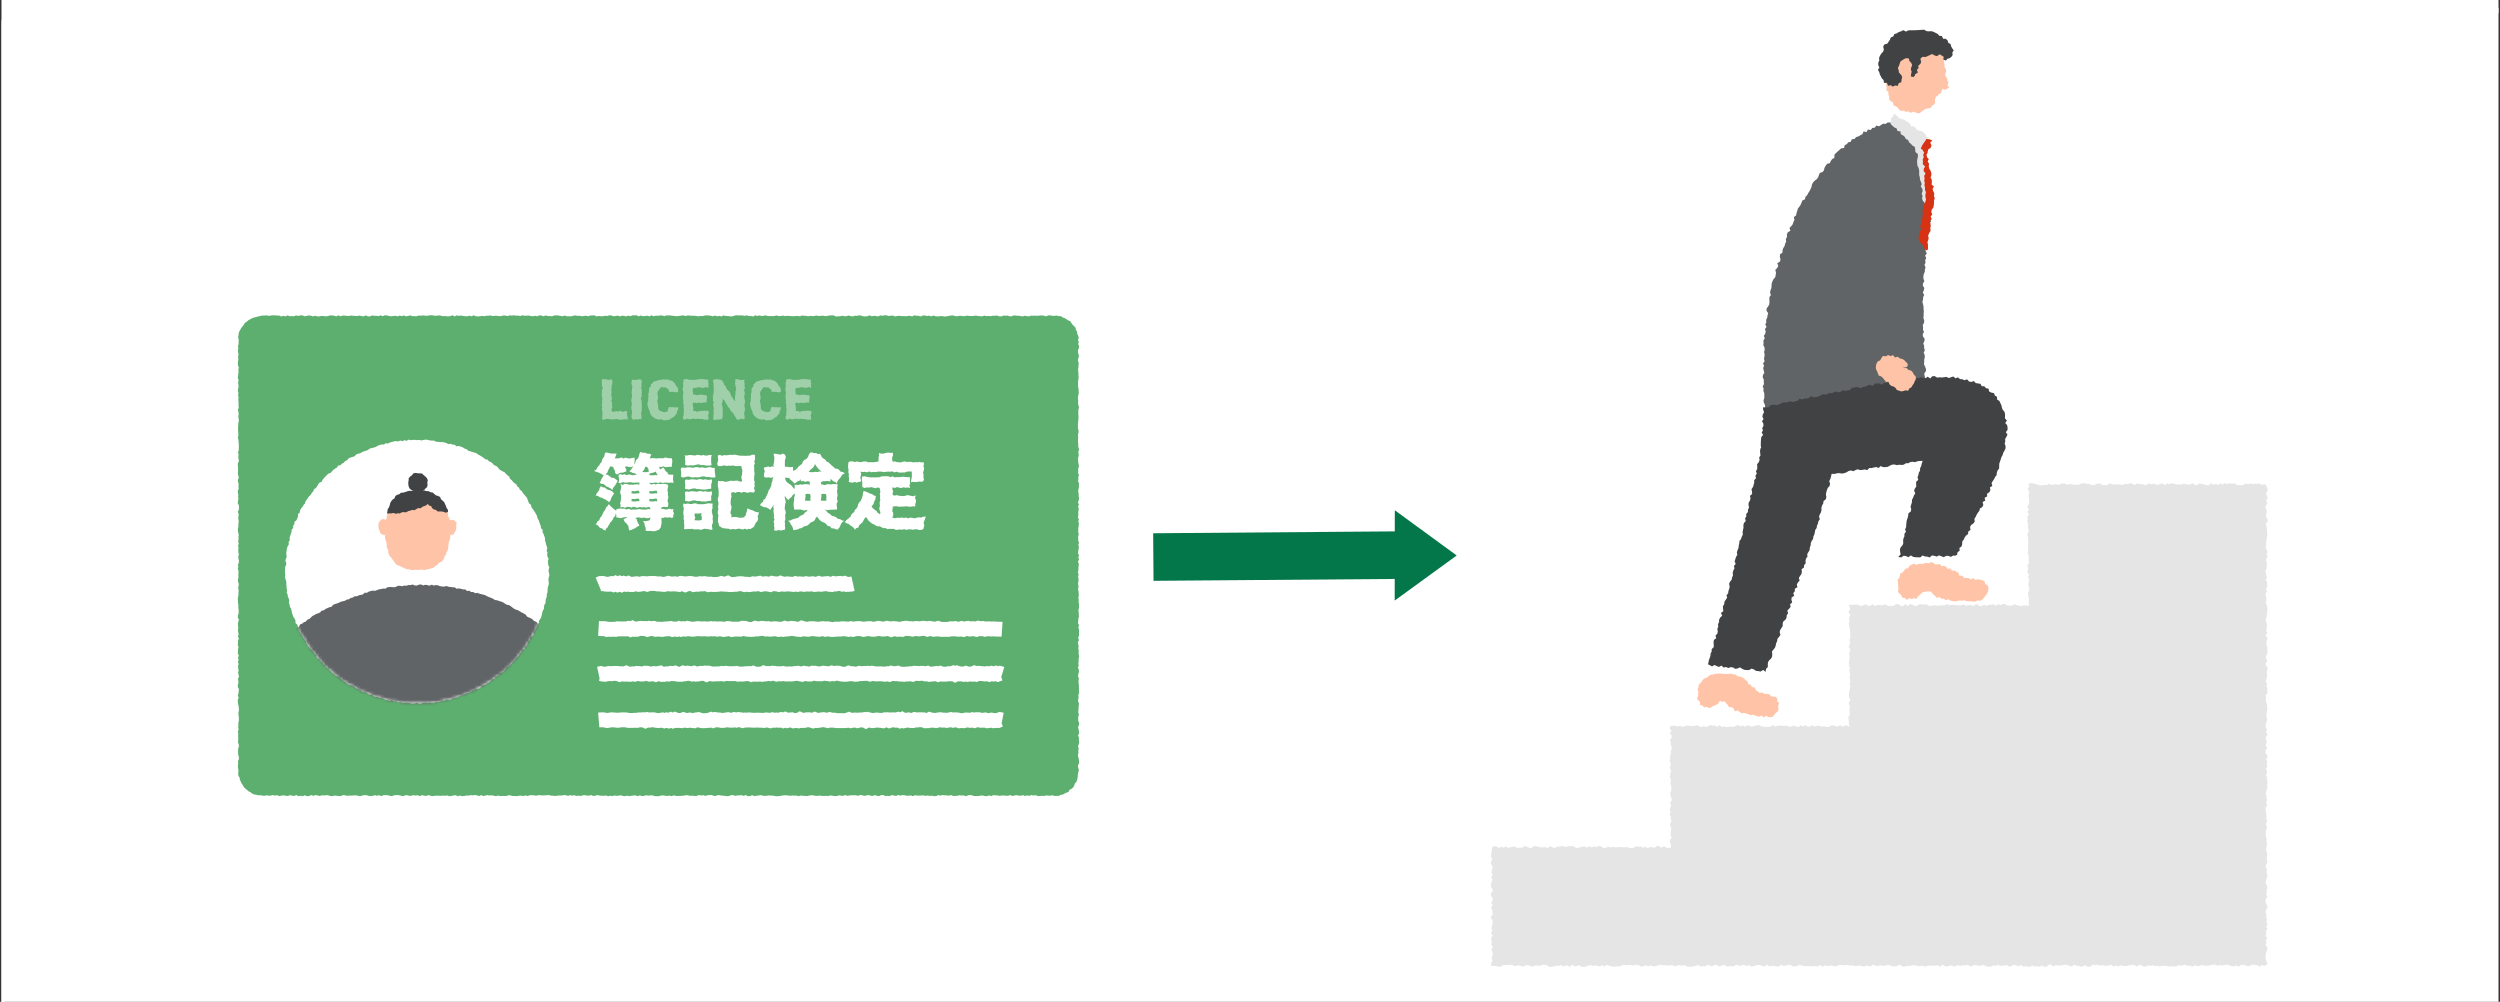 <svg width="841" height="337" fill="none" xmlns="http://www.w3.org/2000/svg"><rect width="100%" height="100%" fill="#333333" stroke="none"/><g clip-path="url(#clip0_5668_178313)"><path fill="#fff" d="M.5 0h840v337H.5z"/><rect x="1" y="-.5" width="841" height="418" rx="8.5" stroke="#fff"/><path d="M648.782 136.616l-.885-.469-.756.454-.795-.492-.772.128-.779-.06-.764.31-.757.409-.779.015-.772.007-.779-.105-.787-.22-.772.091-.764.204-.787-.302-.757.544-.787-.121-.779-.113-.779-.25-.78-.045-.756.597-.787-.272-.757.34-.787-.128-.771.068-.765.257-.787-.393-.756.348-.787-.394-.772.053-.757.53-.794-.469-.772.265-.787-.348-.764.234-.779.03-.764.25-.765.265-.771-.015-.795-.53-.764.431-.779-.189-.772.197-.772.219-.794-.506-.765.204-.771.121-.78.076-.779-.084-.764.379-.787-.243-.787-.332-.757.559-.794-.385-.772.174-.764.438-.787-.211-.772.098-.787-.174-.764.272-.772.106-.787-.159-.787-.287-.779-.046-.764.5-.787-.159-.787-.25-.772.227-.779-.075-.787-.114-.787.061-.794.408.249-.855-.053-.772-.083-.764-.378-.756-.076-.772.288-.78-.038-.771v-.772l-.303-.764.076-.78-.295-.764.416-.779-.068-.764v-.772l-.371-.772.121-.772.447-.771-.227-.772-.174-.78.302-.764-.348-.779.53-.764-.212-.772.144-.764.075-.772-.204-.779.235-.757-.068-.779-.409-.787.091-.772-.046-.779.454-.749-.317-.795.461-.741.167-.765-.25-.794.53-.726-.417-.818.333-.741-.06-.787.363-.742.106-.764.234-.749-.567-.862.045-.78.53-.703.378-.727.038-.772-.015-.794-.023-.794.538-.681-.303-.855.159-.757.295-.734.045-.787.061-.78.257-.74.356-.697.575-.658.151-.78.106-.786-.235-.886.613-.643.394-.703-.348-.924.923-.537.174-.772-.242-.892.098-.795.81-.567.015-.818.265-.733.439-.681.174-.765.348-.71-.114-.863.386-.697-.03-.847.302-.734.871-.507-.311-.96.621-.59.484-.652.25-.741.317-.711-.189-.939.734-.53.144-.794.257-.741.189-.78.507-.62.439-.658.303-.72.28-.74.878-.402.151-.81.582-.567.349-.696.431-.643.355-.696.318-.719.159-.825.356-.703.545-.575.665-.492.492-.613.28-.757.288-.764.9-.302.515-.575.181-.855.394-.681.454-.644.938-.25.333-.733.469-.636.734-.4.022-1.03.507-.605.598-.522.59-.53.575-.53.969-.098.219-.938.712-.378.506-.606.833-.204.355-.84.908-.076.515-.628.779-.234.666-.401.689-.363.386-.908 1.006.212.431-.87.961.18.537-.695.81-.083.56-.712.923.227.666-.454.688-.423.833.09.688-.499.81.03.764-.257.787-.068.794.053.696.522.765.121.794.099.628.499.984-.182.461.78.719.348.356.787.998.113.091.968.613.508.31.733.273.734.567.583.31.719.333.711.416.688.386.704.273.75-.371.907.454.704-.159.832.28.742.545.711-.416.862.212.765.431.726-.356.817.015.78.447.726-.061.787.015.78.076.771.363.75-.181.786.484.757-.099.787-.083.779.144.78-.409.771.348.78.144.779-.492.764-.098.772.045.779-.264.757.053.787-.174.756.635.84-.734.704.258.817.075.794.068.802-.605.704.007.787-.348.734-.098.772-.212.756-.106.772.144.802-.25.757-.106.771.424.825-.567.727.363.817-.348.749.121.787-.363.749.363.81-.212.764-.045.779-.333.757-.137.771.016.78.317.802-.469.756-.045.772.492.802-.159.772-.341.772.462.794-.356.764-.03.78-.219.771.211.787.174.78.008.779.083.779-.053.772.008.78-.099.779.265.779-.015.772-.461.787.121.772-.053.779.348.772-.447.787.121.771.538.765-.076.779-.386.787.303.772-.015.771.249.772-.408.795.348.756.038.772-.19.787v.779l-.083.78.341.749.302.756.053.772-.605.817.129.772.174.764.386.742-.212.794.249.757.023.772.167.764.189.756-.235.802.356.742-.432.825.258.749.234.749.189 1.014z" fill="#616466"/><path d="M634.709 24.732l.424.855-.772.719.068.81.091.801-.007.802.136.795-.106.817.734.666-.03.81.302.726-.053.892.538.629.817.37.045 1 .802.317.658.424.485.733.696.41.9-.1.696.44.848-.212.711.53.832-.386.742.174.809.348.795-.084.651-.575.658-.4.62-.44.795-.159.862-.136.439-.703.681-.424.431-.673-.098-.704.098-.59.348-.795.311-.015.484-.605.779-.522.288-.727.181-.734.84.417.696-.31.772-.553-.575-.757.31-.862-.371-.681-.022-.787-.575-.613-.083-.75.264-.748v-.78l-.499-.756-.061-.75-.007-.756-.204-.726-.152-.727.22-.855-.749-.522-.258-.688-.401-.62-.106-.87-.726-.364-.401-.704-.787-.212-.749-.174-.477-.779-.794-.053h-.779l-.659-.552-.749-.22-.809.31-.749-.46-.757.582-.742.053-.855-.432-.703.401-.651.44-.696.302-.863.106-.408.734-.81.295-.144.893-.711.439-.038.877-.507.583-.658.545-.106.794-.234.734-.507.65.476.931-.87.575.182.833-.409.703-.038.78z" fill="#FFC4A7"/><path d="M651.605 18.875l-.787-.204-.825-.5-.787.356-.757.348-.688.303-.999-.076-.756.659.272 1.021-.235.711-.741.59.113.81-.582.613.34.916-.824.484-.288.65-.348.356-.908-.197.098-.855.182-.749-.28-.741.159-.734.295-.787-.356-.742-.567-.567-.204-.848-.84-.128-.674.25-.59.378-.696.469-.28.719-.212.734-.408.696.272.817.083.719.575.68.265.273.28.681-.227.764-.076.893-.877.356-.303.885-.9-.113-.787.37-.704-.476-.885.196-.394-.976-.991-.015-.136-.946-.56-.53-.348-.688-.356-.696-.189-.749-.439-.749.485-.81-.386-.802.015-.802.348-.749-.091-.855.318-.741.431-.712.598-.628.287-.726-.249-.991.386-.719 1.029-.31.431-.643.431-.643.303-.81.794-.272.401-.84.802-.227.674-.454.779-.235.719-.4.953.491.696-.401.772-.06.772.015.772.007.764-.068.779-.023.787-.075.802-.023.704.454.779.09.848-.06.771.212.704.37.711.356.553.644.862.068.371.893.923.03.59.522.273.862.741.356.189.795.356.643.507.696-.454.749.106.817-.447.65-.59.432-.719.19-.567.62-.885-.416.196-.848-.537-.37-.825-.485-.892.605z" fill="#404244"/><path d="M637.168 38.2l.734.62.598.515.597.507.81.189.741.28.636.454.673.386.591.522.393.817h.938l.568.552.439.757.839.144.802.196.621.485.575.544.371.87.734.152-.477.545-.401.703-.462.658-.113.9-.409.712-.726.492-.446.628-.538-.492-.749-.34-.454-.644-.711-.385-.522-.583-.598-.5-.333-.771-.749-.348-.386-.727-.59-.506-.734-.371-.136-.984-.991-.09-.257-.856-.757-.348-.59-.514-.575-.537-.25-.681.288-.59.045-.886.613-.56.348-.915z" fill="#E5E5E5"/><path d="M644.221 47.393l-.348.636.227.764.083.78.106.771.053.787.81.666.06.78-.196.824-.129.81.06.787.091.779.394.734.159.764.037.794-.03.795.235.757.038.794.333.75.279.756-.332.84.514.741.121.787-.333.84.303.764-.174.825.227.772.582.726.152.787-.046.802-.227.832-.151.817.257.772.106.795.394.756.287.764-.272.84.514.742-.302.847.174.62.325-.56-.189-.786.136-.75-.31-.794.552-.719-.416-.794.393-.726.144-.75-.136-.779.242-.741-.333-.802.681-.704-.212-.787-.09-.772.015-.764.234-.749.121-.757-.06-.771-.227-.75.083-.74.212-.795-.484-.704.159-.787.015-.78.053-.771-.636-.673.227-.803-.28-.726-.053-.764-.166-.742-.038-.771-.295-.727-.212-.741.083-.78.303-.817-.484-.703.219-.81-.462-.673-.469-.659-.893.053-.703-.295-.462-.81-.643.076z" fill="#E5E5E5"/><path d="M648.011 46.758l1.044.083.976.4-.696.72.416 1.014-.318.771-.832.598-.045.802-.492-.5-.923.371-.47-.756-.522-.174.205-.598.34-.711.416-.65.477-.621.424-.75z" fill="#D63213"/><path d="M648.073 50.488l.438.726-.454.87.137.765.643.68-.401.863.454.711-.046.795.114.772.454.71.272.742.038.787-.28.84.416.726.015.787-.083.81.772.65-.454.878.242.75.363.741-.151.794.287.81-.249.757.015.802-.091.779-.136.772-.545.726-.159.772.326.84-.56.719.401.847-.659.704.227.825.091.802-.181.771.113.81-.424.741-.476.727.234.832-.091.787-.287.749.166.825.008.802-.008.794-.454.401-.317-.386-.78-.476-.03-.954-.681-.544-.545-.636-.318-.825v-.855l.129-.787-.008-.802.825-.68-.348-.863.053-.795.348-.749-.257-.84.575-.718-.053-.818.182-.779-.197-.832.378-.757.008-.802.197-.78.438-.74.19-.78-.19-.84-.007-.802.181-.78-.333-.771.016-.787-.19-.78.114-.794-.182-.78.129-.794-.159-.779.484-.817-.628-.75v-.786l.469-.817-.771-.75.06-.786-.091-.787.348-.81-.196-.78.355-.816-.499-.764.098-.72.462.44.704.257z" fill="#D63213"/><path d="M682.325 162.871l.333.749-.522.787.393.78.136.779-.34.787.257.772.038.779.03.779-.257.78-.454.779.704.779-.696.787.62.779-.545.787.114.78-.152.779.235.779.053.78-.136.779.439.779-.386.78-.197.787.303.787.015.779-.023.779.046.787-.076.779-.023.78.03.787-.136.779.416.787-.113.779.045.787.084.787-.606.779.303.787-.023.78-.28.787.651.779-.386.787.401.779-.129.787-.151.779.083.787.25.787-.113.787-.394.779.151.787.205.787.007.787-.068.795.091 1.036-1.029-.098-.779-.106-.78.325-.779-.189-.779-.144-.787-.363-.78.522-.779-.007-.779-.023-.78-.484-.779-.038-.779.333-.78-.265-.779.515-.779-.568-.78.257-.779-.015-.779.363-.78-.378-.787.416-.779.076-.779-.711-.78.333-.779.272-.779-.409-.78.273-.779.098-.787-.492-.779.363-.78-.06-.779-.008-.772-.068-.779-.098-.779.227-.78-.469-.779.431-.779.03-.78-.015-.779.129-.779-.121h-.78l-.779.257-.779-.159-.78-.454-.779.091-.779-.091-.78-.015-.787.575-.779.015-.779-.469-.787-.197-.78.712-.779-.697-.779.719-.787-.151-.779-.545h-.78l-.787.598-.779-.068-.787.166-.779-.363-.78-.295-.786.424-.78-.197-.779.008-.78.378-.786-.613-.78.507-.787.053-.787-.583-.779.356-.787.303-.779-.303-.787-.242-.787.06-.787.084-.976-.129.303.961.075.787-.559.779.673.779-.212.787-.235.772.182.779-.287.78.181.779.106.779.151.78.091.787-.015.779.038.779-.303.787.257.78-.143.779-.371.779.59.78-.25.779-.151.779.106.787.038.78-.212.786-.023.78.031.787.348.779-.288.779.121.787.167.78-.129.786.076.78.136.787-.235.779.242.787-.151.787-.181.779-.129.787-.045.779.136.78.408.787-.635.787.227.779.265.787-.25.787.106.779.128.787-.537.787.076.787.076.787-.046.787.462 1.013-1.007-.385-.779-.046-.779.484-.78-.635-.779.545-.779-.182-.78-.28-.779.212-.779.34h-.78l-.779-.249-.779.204-.78-.424-.779.152-.779.219-.78-.522-.779.484-.787.031-.779-.485-.78.477-.779-.484-.779.666-.78-.243-.779-.31-.787.333-.779.106-.78-.356-.779.031-.779-.046-.78-.03-.779.038-.772.318-.779-.538-.779.477-.78.151-.779-.045-.779-.053-.78-.113-.787-.424-.779.136-.779.061-.78.423-.771-.28-.78-.272-.779.522-.779-.431-.787.318-.78-.485-.779.258-.787.438-.779-.204-.78.159-.779.03-.779-.196-.787.204-.779-.658-.787.605-.78-.469-.779.06-.787-.227-.779.5-.787.09-.78-.196-.779.295-.779-.371-.787-.265-.779.303-.787-.023-.78-.068-.787-.068-.779.212-.787.212-.779-.394-.787.318-.787-.303-.794-.03-.795.151-.31.787.62.78-.56.787.575.779.031.787-.651.772.401.779-.106.779.371.78-.053.779-.28.779.045.787-.302.78.098.779-.212.787.371.779-.045.779-.318.78.484.779-.129.779-.143.78-.174.787.431.779-.136.787-.061.779.318.78-.045.787-.053.779-.386.787.234.779.288.787.075.779-.559.787.355.78-.227.787-.257.779.333.787-.333.787.439.779-.083.779.257.787-.507.78.098.786.356.787-.106.787-.076.78-.06.787.37.786-.612.787-.008.787.409.787-.061.885-.878.265-.779-.227-.779-.454-.78.56-.779-.582-.779-.008-.78.658-.779-.318-.779.046-.787.295-.78-.439-.779.325-.779-.461-.78.159-.779-.189-.779.507-.78.106-.779-.122-.779-.227-.78.122-.779-.144-.779.045-.787.03-.78.091-.779-.272-.779.318-.78-.364-.779.477-.779.015-.787-.567-.772-.106-.779.355-.772-.264-.779.37-.78-.363-.779.431-.779-.317h-.787l-.78.143-.779.364-.779-.182-.78-.499-.779-.023-.779.068-.78.219-.779-.151-.779-.113-.78.219-.787-.083-.779.507-.779-.25-.78-.371-.779.621-.787-.318-.779.091-.779.007-.787-.181-.78-.273-.787.076-.779.56-.779-.053-.787-.34-.779-.227-.787.605-.78-.136-.779.219-.779-.499-.787.098-.78.061-.787.264-.786-.499-.78.416-.787-.287-.787.401-.786-.522-.787-.114-.674.454-.091.666-.128.779-.076.787-.144.78.507.779-.325.772-.235.779.507.779.159.78-.34.779-.038.787.348.779-.469.78.461.779-.348.779-.159.78-.053.779.447.779.204.78-.681.786.083.78.522.787.069.779-.613.779.613.78-.613.787.423.779.038.779.167.787-.704.78.257.786.447.78-.167.787-.121.779-.166.787.287.779-.529.787.681.779-.507.78.007.787.106.779-.098.787.529.779-.514.787.219.787.288.787-.295.779-.083.787.234.787-.461.795.105.923.908-.091.772.091.772.219.772-.015.772-.583.771-.007.772.045.772-.144.772.129.779.363.772-.212.771-.068.772.364.78-.016.771-.37.772-.023.772.386.772.068.771-.386.772.076.772.083.779-.363.772.022.772.122.779.537.772.015.772-.099.772-.302.771.121.78-.363.771.476.772-.204.772-.098.772.469.771-.734.765.507.771-.053.772-.341.772.591.772.03.779-.068.772-.333.772-.25.779.363.772-.189.772.159.771.227.772-.507.772.469.772-.529.771.264.78.174.771.197.78-.113.772-.114.771.106.78-.552.771.113.78.061.772-.197.779.25.772-.091.779-.106.772.136.779.477.772-.182.779-.302.772.507.772-.5.779.341.772.022.779-.234.772-.28.779.113.78.016.779.098.772-.015.779-.144.779.166.787.311.78-.492.764.166.757.053.764-.151.756.499.765.015.764-.045.756-.076.765-.257.756-.181.764.605.757-.31.757.189.764-.583.764.22.757.348.764-.53.764-.015.764.545.757-.152.764-.416.764.333.772.341.764-.379.78.318.779-.378.772-.288.779.522.78-.272.771-.151.78.423.779-.401.779.507.772-.083.779-.25.78-.212.772.106.779.235.779.197.772-.598.779.598.78-.235.771.121.78.076.772.106.779-.643.779.408.772-.091.779-.234.772-.083.779.537h.772l.779-.061.78-.461.772.242.779.219.772.008.779-.008.772-.038.779.114.78-.197.771.242.78-.544.779.65.772-.582.779.363.779-.174.772-.015.78.128.779.114.779-.447.772-.022.779.143.78-.105.779-.008.772.212.779-.091.779.257.772-.106.78-.098.779.174.772.166.779-.378.772.265.772.015.771-.552.78.416.771.015.772-.182.779.091.772.091.772-.303.779-.007.772.477.779-.053.78.06.772-.545.779.189.779.5.78-.212.771-.144.78.076.779-.31.779.151.772.023.779.265.772-.243.78.243.771-.031.78-.295.771.099.78-.016.772.016.779-.167.772.522.771-.719.78.485.772.151.771-.265.78-.159.771.477.772-.371.78-.106.771.212.772-.242.779.098.772-.242.78.575.771-.227.772-.295.779.159.772.151.78-.159.771-.136.78.492.779.045.772.069.779-.507.779.227.78-.394.779.371.779-.03.78-.137.772-.075.779.545.779-.326.78-.393.771.31.78.227.779-.446.772.59.779-.136.772.166.779-.068.772-.356.779.409.78-.212.771.257.78-.492.779.477.772.008.779-.681.78-.053.771.605.78-.424.779.076.779.045.78-.136.779-.166.779.091.78.385.779.152.779-.606.772.326.779.068.78.325.779-.265.772-.234.779.507.78-.091.779-.636.772.19.779-.19.779.311.78-.174.779.151.779.076.78-.114.779-.234.779.673.78-.469.779.424.779-.515.772.288.779-.031.78.031.779-.227.779-.091.78-.076.779.666.779-.658.78.136.779.446.779.008.78-.409.779.19.78-.258.779.379.779-.174.779.249.772-.204.78.03.771-.015.78.174.779-.068.779.038.78.083.779-.461.779.143.78-.136.779-.189.772.416.779-.129.78.409.779-.462.779.167.78.053.786-.341.78.121.779.159.779-.075.78-.182.779-.144.779.031.78.363.779-.318.787.204.779-.204.78-.076.787.129.779.484.779-.113.78-.197.779.439.779-.643.787-.046.78.242.779.25.787-.219.779-.303.787.015.779.129.787.537.787-.598.787.288.643-.174.394-.628-.341-.772-.265-.779.046-.772.038-.772.181-.779.303-.764.076-.772-.666-.772.302-.772-.212-.772.515-.771-.575-.772.25-.779-.137-.772.477-.772-.424-.772.553-.771-.462-.772.235-.772-.235-.779.099-.772-.273-.772-.045-.779.522-.772.053-.779-.416-.772-.174-.772-.008-.772.681-.779-.507-.779.197-.772-.03-.772.287-.779-.234-.78-.379-.771.129-.78.227-.771.257-.78-.227-.772-.038-.771.053-.78-.393-.771.189-.78.454-.779-.28-.779.03-.772.121-.78.008-.779-.341-.779v-.78l.144-.779.204-.787-.264-.756.09-.757-.196-.764-.182-.757.136-.757-.015-.764.431-.756-.264-.757-.197-.757.469-.764-.288-.756.076-.757-.098-.764-.106-.765-.114-.756v-.764l.583-.757-.492-.764.333-.772-.121-.764.008-.764-.349-.772.243-.772.159-.772.257-.771-.144-.772.159-.772-.167-.764.023-.772-.356-.772.22-.772.098-.771-.393-.772.522-.772-.235-.772.197-.779-.416-.772.514-.771-.227-.772-.491-.772.015-.764.62-.772-.567-.772.196-.772.235-.771-.454-.78.189-.771.469-.772-.567-.772.461-.779-.491-.78-.038-.771.196-.78.25-.779.046-.772-.318-.772.212-.779-.008-.764.242-.772-.136-.772.023-.771-.341-.772-.144-.772.129-.779-.189-.772.658-.772-.113-.772.136-.779-.386-.772.235-.772-.477-.771.31-.772.083-.772.084-.779-.167-.772.257-.779.076-.772-.598-.772-.03-.772.545-.779-.477-.772-.007-.779.438-.772.061-.779.015-.772-.091-.779-.189-.772-.136-.779.303-.78.068-.771-.606-.78.613-.772-.378-.771.204-.78.046-.771-.053-.78-.243-.779-.151-.779.348-.78.091-.772.03-.779.167-.779-.046-.787-.189-.779-.355-.78.227-.779-.038-.787-.129-.779-.166-.787.597-.772-.484-.779.5-.78-.038-.779-.046-.779-.454-.78.469-.787-.302-.779-.091-.779-.136-.787.484-.78-.151-.779.166-.779-.28-.78.061-.779.423-.779-.385-.787.378-.78-.348-.786-.28-.78.212-.779-.114-.787.212-.779.008-.787.287-.78-.091-.786-.06-.78-.046-.787-.136-.779-.287-.787.658-.779.008-.787-.545-.787-.03-.779.295-.78-.076-.787-.341-.779.167-.787.477-.787-.432-.787.462-.779-.159-.787-.416-.787.499-.787.106-.787-.348-.787-.234-.582-.56-.212-.772.235-.779-.515-.772.174-.78-.076-.771.22-.78-.356-.779.348-.772-.265-.779.447-.779.136-.772-.068-.78-.068-.779-.553-.779.159-.78-.159-.779.333-.779-.34-.78.446-.771-.363-.78.545-.779-.401-.772.333-.779-.568-.779.696-.772-.007-.78-.257-.779-.152-.779-.249-.772.597-.779.008-.78-.651-.779.462-.779.053-.78-.242-.779-.016-.779.235-.78-.068-.779.053-.772-.265-.779-.182-.78.349-.779-.333-.779.696-.78-.666-.779.212-.779.325-.78-.174-.779-.257-.772.234-.779-.333-.779.636-.78-.189-.779-.182-.779-.045-.78-.204-.779.559-.772-.438-.772-.205-.779.356-.779-.182-.78.432-.779-.137-.779-.09-.78.022-.779.053-.772-.166-.779-.242-.779.658-.772-.076-.779.061-.78-.621-.779.076-.779.288-.787.287-.78-.234-.771-.243-.78-.068-.779-.174-.787.053-.779.462-.78-.008-.779.038-.779-.174-.78-.098-.787.28-.779-.379-.779-.09-.787.189-.772.355-.779-.348-.78.25-.787.008-.779-.326-.779.462-.787-.136-.779.174-.787.022-.78-.265-.787-.227-.779-.211-.794-.023-.757.378z" fill="#E5E5E5"/><path d="M593.041 137.047l1.022-.03.802.015.65-.658.742-.227h.794l.833.151.718-.363.727-.31.726-.318.825.128.734-.302.779-.091.84.189.742-.25.764-.143.635-.742.863.295.734-.31.794-.015.764-.174.666-.598.87.371.765-.114.771-.098.719-.363.704-.439.809.068.78-.053.696-.484.825.128.726-.31.734-.34.855.333.757-.227.696-.485.832.212.764-.128.772-.121.651-.749.771-.121.765-.167.832.189.817.129.719-.416.779-.076.727-.416.756-.212.878.484.658-.772.772-.136.795-.007.877.469.674-.704.824.159.712-.537.802.098.756-.242.78-.113.862.461.689-.681.855.431.756-.219.772-.144.726-.514.84.454.772-.129.726-.56.78-.023.756-.279.803.196.802.152.733-.538.833.598.734-.749.787-.03.802.492.771-.091.78.06.779-.075.779-.144.765.386.779-.227.81-.288.711.628.832-.325.696.59.78.038.726.34.878-.31.612.704.75.189.93-.303.59.659.787.143.817.114.462.802.878.045.529.628.855.152.22.976.719.348.9.189.295.81.719.423.053.946.749.424.318.726.355.696.152.787.264.727.545.628.258.749.007.802-.015.794.658.689-.575.855.651.726.136.787v.794l-.59.765.56.817-.356.756-.439.734.061.795-.212.749.318.847-.046.795-.325.734-.424.703-.196.757-.409.696-.227.742-.25.734-.264.741-.023.81-.03.824-.492.651-.273.734-.06.825-.515.635-.333.704-.446.658-.409.674.25.976-.802.492.151.938-.355.696-.78.499.061.893-.855.462.197.961-.878.446.235.991-.341.712-.794.491-.197.78-.492.635-.416.674-.325.718-.432.666.099.939-.469.65-.757.5-.341.711.144.961-.734.507-.083.847-.681.53-.454.651-.318.718-.499.621-.015.885-.212.779-.726.5.09.938-.711.507-.144.817-.552.341-.795-.038-.786.454-.795-.356-.787.008-.794.439-.787-.303-.795-.295-.787.408-.794-.28-.794-.105-.787.658-.787-.265-.787-.061-.795-.332-.794.658-.787-.046-.795-.015-.794-.136-.794-.484-.787.605-.795-.356-.794-.151-.802.553-1.082-.084.824-.908-.143-.84-.099-.832.288-.734.59-.658.28-.734-.076-.817.129-.772.325-.719-.015-.809.507-.681-.257-.863.333-.726.038-.795.075-.787.121-.771.288-.734.174-.765.083-.779.795-.62.143-.765-.227-.862.242-.742.227-.749.008-.809.386-.712.265-.741.461-.696-.401-.901.258-.741.499-.681-.076-.825.038-.794.704-.636-.273-.87.311-.734.113-.779.431-.704.015-.802.371-.719.159-.779.341-.969-1.029.008-.765.121-.749.288-.802-.121-.772.075-.733.416-.787-.007-.719.484-.764.098-.795-.083-.764.152-.81-.227-.779.052-.741.318-.727.416-.779.099-.78.007-.839-.363-.696.636-.833-.31-.764.151-.749.204-.795-.023-.681.719-.817-.234-.771.136-.78.083-.825-.28-.749.273-.734.378-.817-.25-.764.174-.726.469-.749.25-.772.166-.802-.158-.787.022-.757.235-.794-.015-.772.075-.757.265-.824-.265-.772.084-.772.151-.734.348-.741.371-.772.128-.795-.075-.764.227-.832-.341-.764.189-.787.038-.749.288-.727.469-.802-.015-.817-.197-.772.038-.786-.038-.734-.318-.696-.363-.712-.272-.923.166-.522-.681-.863-.098-.696-.401-.56-.583-.499-.62-.219-.848-.575-.522-.333-.696-.674-.514-.287-.727-.25-.741-.537-.666.424-.901-.47-.703-.022-.78-.288-.787.008-.794.023-.757.045-.764.098-.749.606-.726-.47-.787.402-.742-.227-.779.416-.734-.046-.772-.446-.787.529-.734-.401-.779.144-.757.416-.749-.272-.764-.106-.87z" fill="#404244"/><path d="M635.935 119.773l.907-.288.613.765.946-.25.658.552.81.197.719.393.56.621.575.552.007.795-.522.454-.673-.114-.643-.06.764.257.794.227.598.59.855.197.56.628.378.741.621.643.015.878-.394.757-.264.703-.454.613-.371.674-.681.363-.416.787-.878-.144-.696.242-.741.129-.727-.242-.749-.235-.461-.719-.628-.439-.787-.234-.598-.492-.325-.81-.939-.113-.461-.643-.5-.598-.575-.53-.809-.287-.311-.772-.264-.726-.348-.59-.061-.659.053-.696.219-.719.417-.62.764-.325.401-.749.537-.75.984.137.741-.432.78.341zm4.094 72.811l.507-.613.462-.696.885-.121.454-.817.734-.378.757-.333.938.416.734-.386.802.015.794-.015.795-.363.802.227.794-.378.78.098.696.628.772.008.832-.144.575.749.87-.159.681.363.53.658.908-.075.491.681.923-.023.659.416.658.416.318.961.953-.098.515.741.802.099.794-.03.704.559.847-.529.712.628.817-.25.764.174.794.159.719.409.22.87.809.431.257.794.008.825-.242.78-.356.688-.476.56-.417.628-.582.545-.696.431-.84-.182-.727.409-.779.023-.779-.144-.772.083-.764-.121-.757-.302-.772.204-.771-.114-.787.235-.78.106-.764-.144-.756-.166-.727-.447-.817.386-.658-.613-.802.091-.59-.583-.946.28-.53-.643-.605-.454-.492-.605-.598-.5-.893.016-.696.143-.711.016-.552.393-.515.567-.703.507-.439.802-.961-.09-.772.196-.794-.264-.863.605-.62-.666-.871-.091-.31-.825-.598-.522-.56-.62.19-.878-.099-.756-.03-.757.015-.757-.272-.84.59-.65.28-.704.113-.825.787-.348zm-67.114 36.009l.613-.439.726-.265.576-.492.635-.423.779-.031.697-.287.749-.023.741-.06.742.037.734.114.749-.023.756.023.817-.114.757.227.802.061.636.567.787.144.771.22.689.408.59.537.636.454.234.939.863.181.318.802 1.013.099.28.892.689.454.651.507.938-.143.658.506.848-.045.794.114.643.756.757.023.809.151.507.628-.045.893.689.515-.348.787.007.688.114.757-.326.658-.582.446-.47.53-.522.711-.771.197-.795-.076-.757-.423-.779.605-.703-.651-.81.363-.749-.174-.719-.242-.726-.249-.81.181-.704-.363-.734-.204-.726-.212-.825.128-.65-.552-.666-.386-.969.273-.34-.984-.613-.409-.984-.03-.378-.741-.545-.538-.476-.665-.84.204-.772-.454-.401.802-.545.469-.779.341-.674.295-.605.431-.757.159-.711-.416-.847.242-.507-.651-.855-.182.015-.938-.507-.567-.552-.643.378-.818.023-.734.121-.726-.333-.825.325-.711.098-.787.477-.628.545-.552.431-.643z" fill="#FFC4A7"/><path d="M592.443 149.282l.386.863-.582.688-.167.757.046.802.098.817-.454.704.159.824-.28.742-.568.681.061.809v.795l-.439.704.272.855-.454.703.19.84-.613.666.022.802-.196.757-.235.749-.492.696.174.832.046.802-.742.636.197.84-.189.749-.431.703-.061.787.189.84-.371.711-.007.802-.583.666.031.802-.424.704.25.862-.613.659-.197.749.053.817-.174.764-.136.764.068.825-.363.711-.227.749-.545.674-.046.794-.189.757-.075.787-.311.726-.242.749.159.848-.431.696-.242.741-.242.742.355.893-.598.65.19.855-.386.704-.205.757.091.824-.295.734-.151.765-.537.673-.333.719.196.855-.128.779-.273.734-.098.787-.537.666.189.862-.477.681-.446.696-.061.795-.439.688.038.818.106.84-.794.59.423.923-.68.628-.371.711-.023.81-.348.718.091.833-.31.734.143.855-.151.771-.613.644.235.877-.787.59-.106.787.068.84-.023.81-.673.628-.008.817-.363.711-.053.802-.28.749-.265.742-.121.787-.196.476.65.333.742.424.847-.499.742.386.756.28.833-.454.718.658.81-.182.749.341.817-.273.78.061.734.484.794-.113.832-.379.734.485.749.348.78.068.787.015.839-.492.765.257.734.5.787.075.771.152.855-.56.802.658.167-1.014.59-.598-.015-.832.076-.802.416-.666.65-.575.318-.703.053-.81-.098-.87.514-.628.5-.643.249-.734.144-.772.341-.704.106-.787.522-.628.461-.658-.257-.923.197-.757.423-.666.416-.68-.03-.833.265-.726.711-.56.341-.696.068-.802.446-.658-.257-.916.62-.598.492-.643-.189-.885.719-.568-.265-.915.083-.795.848-.522-.303-.923.53-.635v-.825l.862-.522-.204-.893.356-.696.59-.613-.265-.916.416-.673.462-.666.136-.772-.076-.839.78-.553.06-.802.522-.635-.045-.833.174-.764.476-.658-.083-.84.409-.681.416-.681.03-.81.288-.718.06-.795.288-.726.484-.659.083-.794.333-.711.174-.757.136-.772.47-.665.105-.78.341-.704.136-.771.484-.666-.249-.893.227-.741.401-.697.181-.756-.015-.817.204-.749.409-.689.083-.787.749-.59.22-.749-.159-.855.129-.779.219-.75.287-.726.606-.643.151-.764-.272-.886.37-.711.22-.749.151-.764.303-.726-.045-.825.635-.636-.083-.824.355-.719.144-.764.515-.674.196-.749.205-.749" fill="#404244"/><path d="M387.984 187.386l84.759-.658" stroke="#04774A" stroke-width="16" stroke-miterlimit="10"/><path d="M469.209 171.648l20.822 15.216-20.86 15.171.038-30.387z" fill="#04774A"/><path d="M354.774 267.772l-.706-.243-.714.146-.706-.021-.714-.069-.713.208-.707-.104-.713.124-.706-.027-.714-.284-.713.124-.707-.159-.713.256-.713-.138-.707.173-.713-.256-.714.187-.713-.035-.707-.152-.713.104-.713.173-.714-.319-.713.243-.714-.028-.706-.062-.713-.014-.714.152-.713-.187-.714.021-.713-.097-.713.332-.714-.242-.706.249-.714-.027-.713-.18-.713.02-.707.16-.713-.007-.714-.007-.713-.215-.707-.125-.713.118-.713.291-.714-.277-.706.048-.714-.097-.713.181-.706.02-.714.042-.706-.312-.714.229-.713-.125-.707-.007-.713-.097-.713.194-.707-.173-.713.312-.707.055-.713-.187-.713.118-.707-.187-.713.145-.707-.166-.713.042-.714.027-.706.021-.713-.152-.707.339-.713-.277-.714.118-.706.007-.714-.187-.706-.021-.713.138-.714-.166-.706.291-.714-.138-.713-.153-.706.353-.714-.097-.713.07-.707-.312-.713-.014-.714.333-.706-.077-.713-.235-.714.256-.713-.062-.707-.229-.713.146-.713.145-.714-.214-.713-.077-.714.277-.706-.214-.713.055-.714-.048-.713.083-.714.138-.713-.27-.713.256-.714-.055-.713-.104-.714.229-.713.014-.706-.111-.714-.111-.713.187-.714-.042-.713.021-.706.014-.714-.139-.713.104-.714.007-.713-.159-.707-.049-.713.097-.713.167-.714-.049-.706-.034-.714-.104-.713.242-.706-.208-.714.014-.713-.048-.714.097-.706-.083-.713-.097-.714.041-.706.076-.714.146-.713.055-.714-.014-.706-.166-.713-.014-.714-.055-.713.097-.707.048-.713-.083-.713-.159-.714.118-.713.083-.707.117-.713-.318-.713.332-.714.007-.713-.36-.714.249-.713-.228-.713.076-.714-.007-.713.173-.714-.27-.713.056-.713.249-.707.076-.713-.138-.714-.042-.713-.104-.713-.118-.714.257-.713.069-.707-.319-.713.014-.713.021-.714.277-.713-.27-.714.118-.706-.153-.713.215-.714.118-.713-.139-.714.076-.706-.124-.714-.125-.713.132-.713.083-.714.055h-.706l-.714-.007-.713-.201-.713.291-.714-.201-.713.132-.714-.083-.713-.111-.713.035-.714.235h-.713l-.714-.028-.713-.256-.713.014-.714.076-.706-.124-.714.18-.713.11-.713-.263-.714.291-.713-.249-.714-.014-.713.111-.713.131-.707-.166-.706.173-.714-.069-.706-.235-.713.124-.707.083-.713-.152-.714.242-.706-.166-.714.194-.713-.249-.713.104-.707-.021-.713-.042-.714-.18-.713.187-.713.125-.714-.326-.713.208-.714-.014-.713-.145-.713.062-.714.201-.713-.111-.707.097-.713-.228-.713.11-.714-.138-.706.242-.714-.242-.713-.014-.707.132-.713.007-.706.027-.714.139-.706-.104-.714-.021-.713-.208-.707.077h-.713l-.706.062-.714-.069-.706-.028-.714.194-.713-.139-.706-.027-.714-.035-.713.312-.707-.229-.713.215-.714-.111-.713-.007-.713.159-.714-.055-.713.028-.713-.194-.714-.083-.713.228-.714.035-.713-.035-.713.056-.714-.194-.713.221-.714-.152-.713-.146-.713.084-.714-.139-.713.139-.707.173-.713-.333-.713.36-.714-.27-.713-.097-.714.111-.706-.083-.713.173-.714-.062-.713.201-.714.034-.713-.228-.713.256-.714-.332-.713.062-.714.159-.72.111-.713-.263-.714.118-.713-.083-.714.096-.713-.034-.713-.035-.714.063-.713.097-.713-.153-.714-.187-.713.319-.714-.166-.713-.111-.713.298-.714-.319-.713.145-.721-.138-.713.187-.713.014-.714-.222-.713.111-.72.256-.714-.228-.713-.146-.714.007-.713.035-.713.318-.714-.097-.713-.228h-.721l-.713-.035-.713.353-.714-.318-.72.187-.713-.18-.714.173-.713.118-.714-.077-.713-.221-.72-.021-.714.132-.713.221-.707-.145-.713-.132-.713.014-.714.076-.713-.034-.72.09-.714-.146-.713-.111-.714.305-.713.042-.713-.09-.714-.083-.713.173h-.714l-.72-.264-.713-.041-.721.111-.713-.104-.713.298-.714-.208-.72-.132-.713.257-.714-.264-.72.305-.714.104-.72-.346-.713.325-.721-.159-.713.145-.72-.353-.714.27-.72-.062-.713-.194-.714.298-.713-.097-.72-.125-.72.069-.714.187-.72-.304-.72.111-.721-.167-.714.167-.72.041-.72-.132-.72.187-.728-.096-.686-.132-.706.035-.679-.181-.7-.11-.636-.298-.555-.45-.637-.298-.52-.464-.532-.443-.513-.485-.319-.631-.436-.547-.263-.644-.319-.616-.07-.707-.415-.616-.09-.707.07-.706-.021-.707-.146-.713-.007-.713.111-.707-.083-.713.305-.707v-.713l-.215-.714-.055-.713v-.706l.048-.714.222-.713-.035-.707-.277-.713.09-.713.007-.714-.035-.713.056-.707-.139-.713.243-.713-.16-.714.09-.713-.034-.714.18-.706v-.714l.007-.713-.152-.713.013-.707.174-.713-.049-.714-.07-.706-.159-.713-.103-.707-.028-.706.319-.714-.277-.706.186-.707.077-.713.104-.707-.347-.713-.069-.706.263-.714-.083-.706-.097-.714.326-.713-.132-.713-.16-.707.195-.713-.167-.714-.027-.713.173-.713-.222-.714.229-.706-.194-.714.256-.713-.34-.707.09-.713-.006-.706.18-.714-.277-.706.11-.714-.034-.706.298-.714-.298-.706.215-.713-.125-.707-.11-.713.13-.707-.09-.706-.034-.714.104-.706.236-.713-.381-.707.041-.706.236-.714.02-.706-.055-.714-.076-.706.035-.713-.153-.714v-.706l-.062-.714.138-.706.104-.714-.007-.713.07-.713-.194-.714.194-.713.027-.714-.249-.713-.014-.713.173-.714-.048-.706.028-.714.034-.713-.256-.713.187-.707-.132-.713.312-.714.02-.706-.186-.713v-.714l.166-.706-.173-.714-.021-.713.083-.707-.16-.713.243-.713-.215-.707.16-.713-.042-.714.083-.713-.138-.713-.146-.714.007-.713.187-.714-.048-.713.132-.713-.049-.714-.104-.713.09-.714.049-.713-.312-.706.402-.714-.007-.713.007-.714-.388-.713.055-.706.166-.714-.104-.713.084-.714-.167-.713v-.713l.305-.714-.131-.713.11-.721-.214-.713-.097-.706.325-.714-.145-.713-.166-.714.069-.713-.007-.713v-.714l-.09-.713.09-.714.312-.713-.16-.72-.048-.714.097-.713-.208-.713.25-.714.013-.713.028-.714-.035-.713-.048-.713-.076-.714-.174-.713.167-.707-.028-.713-.049-.707-.055-.713.048-.713.035-.714.049-.72.187-.713-.111-.714-.104-.713.132-.707-.07-.713-.2-.713.283-.714-.062-.713.014-.714-.042-.72-.034-.713.062-.714-.152-.713.138-.714-.228-.713.11-.713.153-.721-.083-.713-.083-.713.18-.721-.284-.713.097-.713.062-.721.11-.713-.09-.721.167-.713-.305-.713-.007-.714.056-.713.097-.72-.111-.714.187-.72-.139-.714-.083-.72.146-.713-.132-.721.236-.72-.042-.72.083-.721-.215-.713.111-.693.056-.72.242-.672.34-.63.346-.616.47-.527.368-.602.422-.561.603-.381.52-.471.623-.333.616-.318.651-.243.679-.159.658-.201.686-.138.7-.174.713.028.706-.09.713.173.707-.09.713-.083.714.007.706.062h.713l.714.319.706-.236.714.208.713-.339.707.27.713-.035.713.056.707-.27.713.145.714-.145.713-.049.707.319.713-.125.713-.159.714.062.713.291.714-.263.713.249.713-.014.707-.152.713.028.714.11.713-.069.713-.235.714-.007.706.09.714.242.713-.353.713.326.707-.257.713.028.714.069.713.063.706-.187.714.124.713.028.707.041.713-.166.714.194.706.083.713-.36.714.381.706-.014.714-.332.706.145.714-.014.713.118.706-.263.714.27.706-.291.714.042.713.201.706.097.714-.111.706-.063.714.187.713-.256.707.18.713-.235.706.311.714-.131.713-.201.707.263.713.021.713.028.707-.264.713.07.707-.104.713.083.714.076.706-.187.713-.007.714.049.706.145.714-.118.713-.055.713.242.707.028.713.007.714.09.713-.145.707-.236.713.367.713-.346.714.166.713-.118.714.16.713.069.713.041.707-.221.713.235.714-.353.713.312.713.069.714-.055.713-.146.714.118.713-.146.713-.041.707-.062.713.221.714-.118.713.021.706.111.714-.021.713-.208.714.028.713.18.707-.256.713.097.713-.125.707.139.713-.028.714.146.713-.243.706.153.714-.014.713-.07.707.187.713.063.713-.153.714.18.706-.325.714.041.713.298.707-.325.713.214.713.021.714.076.713-.277.707-.055.713.055.713.125.714.159.713-.284.714.277.706-.02.713.027.714-.2.713-.125.714.159.713-.021.713.146.714-.056.713-.131.714.221.713-.27.713-.027.714-.035.713.353.707-.131.713.069.713.021.714-.187.713.11.714-.228.706.014.713.291.714-.07.713-.18.714.305.706-.242.713.041.714.201.713-.27.714.194.706-.284.714-.007.713-.007.713.353.714-.298.713.25.707-.083.713-.104.713.242.714-.353.713.298.714-.18.713.014.713-.077.714-.027.713.249.713-.263h.714l.713.041.714.097.713.077.713.062.714-.097.706-.104.714-.09.713.208.713-.166.707.027.713.097.707-.041.713.062.707.152.713-.131.707.034.713-.159.713-.083.707.048.713.07.714.214.713-.27.713.264.714-.153.713.201.714-.353.713.18.713.021.714.11.713.028.707-.235.713-.153.713.049.714-.014.713.028.707.145.713-.18.713.263.707-.034.713.152.714-.402.706.243.713-.201.707.221.713-.103.707-.139.713.235.714.014.706.007.713-.014.707-.221.713.228h.707l.713-.166.714.159.706-.076.713.021.714.076.713.028.707-.042.713-.076.713.153.714-.264.713.07.714.027.713.153.713-.139.721.097.713-.09.714-.111.713.173.713-.09.714-.034.713.145.707-.062.713-.159.713-.049.714.014.713.353.714-.021.706-.027.713-.187.714.159.713.014.714-.256.713.187.706.145.714-.256.713.048.714-.173.713.09.72.249.714.042.713-.104.714-.27.713.326.713-.174.721.083.713.132.713-.346.714.118.713-.167.707.035.713.208.713-.104.714-.042.713.312.714-.187.72-.049.713.111.714-.007.713.042.72-.069.714-.063.713.215.714-.402.713.173.713-.013.714.256.713-.333.714-.007.72.187.713-.145.714.27.713-.298.72.236.714.062.713-.069.714-.056.713.139h.72l.714-.145.713-.146.713-.069.721.159.706.159.714-.152.713-.035.713.139.714-.062.713-.132.714.118.713.027.72-.034.714-.125.713.139.714.055.713.062.713-.242.714.152.713-.027.713.062.721-.159.713.014.721-.07.713.25.713.048.714-.291.72.07.713-.084.721.305.713-.083.72-.284.714.111.72.028.714.09.72.145.713-.249.721.159.713.062.713-.256.721.056.713-.042.72.048.721-.083.713-.041.72.097.714.221.72-.325.72-.021.728.18.72-.014.713-.09.686.215.734-.028.589.471.672.208.589.381.581.374.672.277.388.616.402.568.512.478.492.52.125.72.367.596.083.706.291.644.228.679-.27.713.284.707-.221.713.304.714-.076.706-.298.714.014.713.194.706.118.714-.284.713-.062.707.297.713-.117.713-.014.714-.097.706.041.714.07.713v.714l.076.713-.146.706-.069.714.014.713-.021.714.146.713.062.706.048.714-.097.713-.193.714.027.706.07.713-.056.714.146.713.187.707-.201.706-.042.707v.713l.056.707.013.706-.048.713-.097.707-.049.713.007.707-.007.713.215.713-.028.707-.2.713.11.714-.069.713-.014.714.09.706-.027.713.11.714.201.713-.27.714.139.706-.014.713-.208.707.014.713.055.714.153.706.083.714-.277.706.069.713-.097.707.305.706-.201.714.007.706-.104.714.339.706-.055.707.007.713-.208.706-.007.714.139.706-.014.714.152.706-.131.707-.264.713.347.706-.305.714.263.713-.138.707-.063.713.035.713-.132.707.291.713-.18.714.215.713-.062.713-.132.714-.014.713-.048.714.221.713-.214.707.007.713v.713l.277.714-.25.713.222.707-.111.713-.118.713-.111.707.368.713-.229.707.235.713-.38.713.304.707-.055.713-.09.714.007.713-.16.707.222.713-.159.713.118.714.041.713-.194.714.09.713.069.713-.159.714.18.713.049.714.048.713-.166.713.139.707-.063.713.146.714v.713l-.042.713-.173.714.125.706.013.714.035.713-.173.713-.042.714-.083.713.333.72-.222.714.222.713.02.714-.02.713-.014.707-.263.713.277.713-.367.714.11.713.153.713-.125.714.166.713-.076.721.09.713.083.713-.173.714.035.713-.118.714.125.713-.25.713.319.714-.007.713-.159.714-.139.706.305.713-.111.714-.014.706.118.714.007.72.028.713-.021.714.035.713-.243.714.097.706-.145.713-.014.714.325.713-.138.714-.035.713-.034.72-.097.714.249.713-.187.713-.049.714-.006.713.297.721-.014.713-.325.713.173.714.111.72.069.713-.388.714.347.72-.056.714.083.72-.076.713-.284.714.222.713-.125.713.069.721-.187.713.09.72.194.714.07.72.02.714-.36.72.035.72.256.721-.118.72-.214.686-.021.692-.076.693-.153.685-.256.651-.512.52-.201.693-.367.602-.513.492-.665.305-.339.706-.672.277-.644.284-.61.36-.706.104-.651.34h-.721l-.706.062z" fill="#5DAF6F"/><path d="M217.164 178.557l.069-.478-.069-.603-.242-.568-.139-.859-.478-.81.811.111.789-.166.624-.139.214-.589.076-.367-.748.236-.734-.035-.727-.194-.734.18-.734-.194h-.735l-.678.201.512.423.166.824.381.679.312.644-.512.187-.534.353-.526.36-.575.243-.561.263-.61.201-.304-.631-.049-.748-.353-.623-.499-.533-.512-.492-.305-.72.727-.423.651-.208-.519-.104-.679.028-.679.194-.678.125-.686-.243-.617-.027.104-.645-.256-.678-.138.796-.603.617-.242.602-.347.547-.512.444-.236.575-.374.484-.235.575-.547.464-.25.624-.623-.222-.464-.492-.693-.131-.45-.52-.464-.498-.637-.208.443-.409.222-.609.602-.326.277-.81.534-.638.367-.748.339-.727.485-.63.305-.741.561-.603.408-.588.395.533.547.519.644.596.873.582-.055-.381.672-.284.72-.014h1.44l.721.284.727-.249.72.332.721-.09.727.014.727-.049.727-.117.721.145.727.035h.727l.727-.194.742.09-.09-.575-.631-.249-.706.291-.707-.181-.713.084-.713-.146-.714.243-.713-.118-.714-.208-.713.312-.713-.257h-.714l-.713.291-.721-.27-.838.243.077-.825-.146-.699.215-.7.048-.699.07-.7-.09-.699-.243-.7.097-.699.173-.7.104-.706-.318-.838.824.318.685-.367.686.055.686.222h.686l.692.028.693-.09.692-.063.762.111v-.727l-.755.049-.685-.014-.693.062-.693-.166h-.692l-.686.124-.693-.027-.692-.153-.693.374-.782-.076.263-.762.021-.672-.229-.671.035-.679.685-.146.679.187.679-.187.679.333.678-.284.679.138.679.167.686-.132.671-.132-.595-.394-.769-.118-.575-.319-.568-.235.651-.679.658-1.08-.796.36-.693-.076-.693-.215-.637.215.457.755.014.775-.492.118-.574.235-.707.035-.658.215-.499.332-.512-.076-.312-.436-.048-.631-.388-.678-.194-.61-.984-.284-.401.762-.367.658-.222.762-.7.519.852.194.645.478.623.492.803.09.617.423.609.484-.228.603-.354.478-.27.533-.575.679-.401.845-.637-.61-.728-.374-.588-.214-.464-.43-.499-.374-.831-.076-.457-.422.332-.555.256-.671.381-.603.367-.651-.817-.457-.755-.395-.769-.263-.893-.312.831-.526.346-.776.589-.596.277-.602.499-.471.131-.686.284-.595.492-.624.132-.776.284-.574.699.069.72.201.735.111.761-.021.804.034-.256.804-.381.81h.775l.721-.055.72-.284.72.374.721-.305.72.208.727.104.728-.201.845-.111.048.866-.069.755-.056.748.312-.547.125-.672.367-.54.526-.464.229-.728.166-.741.332-.602.693.291.797-.035.713.325.776.042.706.256-.277.492-.249.845.803-.139.741.049.741.09.741-.104h.742l.741.049.741-.305.748.208.748.076h.658l.131.637.028.727-.18.727.118.728-.741.041-.741.063-.742.09-.741-.312-.748.277-.741-.132.229.368.111.574.623-.339.561-.353.374.554.326.651.658.485.263.651.838.097h.845l.007.658-.097.672.076.671.118.769-.818-.138-.72.09-.72-.063h-.728l-.727.139-.727-.249-.72.277-.728-.222-.727.097-.727.097-.707-.104.077.416.581.194.686-.257.686.243.686-.243.685.104.686-.041.686-.049.685.09.617.159.18.624-.173.699-.09.7.207.699-.083.7.208.7-.152.699-.139.7.249.699v.707l-.193.644h-.707l-.762-.09-.672.256-.062.513.665-.118.693.263.692-.049.693-.235.699.215.734-.083-.214.734.36.706-.291.707.042.637-.624.18-.692-.222-.693.16-.693-.18-.699.27-.575-.042.021.79.027.886-.145.831-.187.845-.596.672-.706.243-.686.235h-.72l-.707-.111-.831.042-.803-.111-.021.042zm-12.301-9.607l-.526-.471-.679-.457-.602-.208-.499-.374-.651-.097-.658-.443-.866-.263.353-.637.409-.562.429-.547.146-.72.408-.616.7.374.658.09.492.45.561.298.831.214.713.423.499.637-.312.423-.339.498-.27.54-.305.832-.492.609v.007zm7.515-2.992l.741.076.63.028.638-.125.755.028-.167-.817-.581-.09-.631.166-.637.014-.589-.09-.152.81h-.007zm0 2.646l.741.076.63.028.638-.125.755.028-.167-.818-.581-.09-.631.167-.637.013-.589-.09-.152.811h-.007zm3.678-9.828l.762.041.706.028.734-.132-.138-.928-.45-.706-.554-.104-.388.942-.672.859zm2.348 1.059l.769.049.692.027.693-.124.741.076-.436-.644-.298-.589-.554.284-.554.152-.915.194-.131.561-.007.014zm-.028 6.123l.741.076.631.028.637-.125.755.028-.167-.817-.581-.09-.631.166-.637.014-.589-.09-.152.81h-.007zm0 2.646l.741.076.631.028.637-.125.755.028-.167-.818-.581-.09-.631.167-.637.013-.589-.09-.152.811h-.007zm10.695-8.27l.062-.679.028-.776-.125-.775.042-.672.609-.173.721.117.72-.166.72-.014.72.07.721.097.72-.236.72.035.721.194.72-.18.72.194h.721l.727-.208h.727l.727.27.672-.042-.041.721.041.775.132.776.076.914-.866.042-.72-.035-.72-.145-.721.055-.72-.256-.72.041-.721.181-.72.166-.72-.118-.721.097h-.72l-.72-.305-.727.028-.728.194-.741.125-.609-.298-.007-.014zm1.039 17.585l.062-.609.028-.707-.125-.706.083-.707-.221-.706.117-.706-.166-.707-.014-.706.069-.714.097-.713-.235-.714.083-.831.803.139.686-.18.686.194h.686l.685-.208h.686l.693.27.685-.014.693.021.686-.042.692-.131.693-.125.692.021.797.076-.104.81.055.707-.256.706.042.707.18.706.166.707-.118.706.097.707v.713l-.305.713.028.714.173.769-.741.152-.685-.242-.686-.056-.686-.076-.686.263-.685.104-.693-.222-.686.091-.692-.021-.686-.201-.692.111-.693-.056-.693.118-.595-.104v-.021zm.318-13.519l.063-.686.027-.783-.124-.782.048-.686.575-.166.686.117.692-.166.693-.014.693.07.692.097.693-.236.692.035.693.194.693-.18.692.193h.693l.824-.152.049.894-.271.782.014.783v.72h-.609l-.686.132-.693.124-.692-.02-.693-.035-.692-.145-.693.055-.693-.256-.692.041-.693.18-.692.167-.7-.118-.589-.166v.007zm0 4.024l.063-.686.027-.783-.124-.782.048-.686.575-.166.686.117.692-.166.693-.014.693.07.692.097.693-.236.692.035.693.194.693-.18.692.194h.693l.824-.153.049.894-.271.782.014.783v.72h-.609l-.686.132-.693.125-.692-.021-.693-.035-.692-.145-.693.055-.693-.256-.692.041-.693.18-.692.167-.7-.118-.589-.166v.007zm.014-12.1l.069-.541.028-.644-.125-.644.084-.644-.201-.693.734.097.686-.166.692-.014.686.07.686.097.692-.236.686.035.692.194.686-.18.693.193h.692l.693-.207.817.041-.214.769.013.644-.02.644.041.644.111.7-.734.145-.686-.02-.692-.035-.686-.145-.686.055-.692-.256-.686.041-.693.18-.685.167-.693-.118-.693.097h-.706l-.589-.27zm3.138 18.666l.859.062.761.028.811-.146.104-.796-.222-.755.104-.783-.79.152-.762.014-.72-.09-.076.707.235.762-.297.838-.007.007zm11.649 2.888l-.713-.049-.693-.104-.706-.041-.575-.374-.637-.388-.146-.727-.235-.721-.014-.713.069-.713.097-.714-.235-.713.034-.714.194-.713-.18-.713.194-.714v-.72l-.208-.713v-.714l.271-.72-.014-.714.021-.72-.042-.713-.132-.721-.124-.72.02-.72.077-.824.824.103.72-.055.721.256.72-.041.72-.18.72-.167.714.118.72-.097h.721l.72.305.803-.062-.159-.811-.125-.734.243-.727.055-.734.076-.734-.263-.735-.048-.595-.596-.166-.734.09-.734-.021-.741-.201-.735.111-.741-.056-.734.118-.741-.194-.741.146-.741.145-.7-.152-.242-.672.201-.72.18-.721-.16-.727.035-.665.665-.166.727.298.728-.236.72.083.72-.097.72-.104.728.084.727-.118.727.187.727.131.728.063h.727l.727.014.727-.028.728-.042.734-.298.866.042.062.838v.693l-.291.692.249.693-.332.693.09.692-.014.693.049.692.117.693-.145.693-.035.692v.693l.194.692-.097.693.132.693-.277.699.291.7-.167.665-.678.069-.714-.146-.713.243-.72-.118-.714-.208-.72.312-.714-.256h-.72l-.72.291-.72-.27-.603.249-.076.568.145.692-.214.693-.049.7-.069.692.09.7.242.692-.097.7-.173.699-.104.7.374.7-.097.734.949-.16.817.056.818.221h.817l.866-.124.568-.665.201-.804.284-.796.062-.776.499.229.595.256.769.215.706.401.672.194.686.056-.152.706-.291.693.201.803-.243.707-.533.582-.34.63-.27.713-.623.409-.547.36-.665-.048-.61.249-.644-.312-.672.284-.671-.138-.672-.167-.672.132-.672.139-.672-.174-.685.222-.665-.242.02-.014zm21.659.471l-.152-.637-.263-.7-.45-.609-.312-.679-.616-.54.761-.083.638-.34.665-.214.678-.174.679-.187.513-.526.602-.332.672-.257.395-.595.602-.388.388-.631-.762.215h-.748l-.748-.27-.755.014-.755-.021-.713.056-.111-.631-.124-.672.02-.678.035-.672.145-.679-.055-.679.256-.678-.055-.735-.679.568-.409.631-.54.387-.505.603-.665-.665-.527-.789.021.768.194.721.125.72-.243.713-.055.721-.076.72.263.72.104.721-.222.72.09.72-.021.721-.2.72.11.72-.055.721.118.727-.139.595-.623.097-.755.146-.755-.166-.755.256-.755-.201.18-.713-.159-.714.055-.713-.194-.713.298-.714-.235-.713.083-.714-.097-.713-.104-.72.083-.721-.118-.72.187-.713-.443.623-.436.63-.312.568-.353-.346-.554-.312-.575-.284-.721-.048-.588-.277-.7-.402.423-.693.609-.388.146-.692.623-.409.242-.63.354-.651.284-.686.2-.72.43-.617.312-.671.235-.61.028-.679.291-.588.041-.658.305-.755-.804.284-.761-.18-.762.083-.686-.118-.208-.63.118-.714.208-.713-.312-.72.222-.631.547.042.651-.284.651.27.658-.298.623.146-.159-.686.215-.707.048-.713.07-.713-.091-.714-.187-.859.887.049.755.173.755.104.755-.374.63.326.312.581-.056.707-.221.713v.714l-.028.713.104.741.693-.048.671.138.672-.014.651-.076-.02.686.062.699.679-.353.595-.499.499-.602.582-.513.637-.429.242-.804.527-.526.713-.381.513-.637.284-.797.464-.671.665-.042.623.277.679-.09.602.422.714-.18.346.645.312.616.554.395.568.367.374.582.72.325.54.533.554.527.596.478.547.547.797.062.547.437.492.54.72.131.72.395-.769.367-.415.554-.409.665-.568.547-.346.582-.263.728-.534-.568-.671-.167-.464-.491-.471-.326.013.921-.858-.235-.755.076-.755.028-.637.194-.215.381.166.464.61.124.671.146.679-.319.672.035.679.048.678-.138.679.034.818.014-.111.838.062.707-.152.706.069.707.118.706-.146.707-.083.706.305.706-.388.707v.706l.118.714v.637l-.631-.021-.706.076h-.706l-.707.07-.713.104-.762-.319.672.637.533.596.693.374.568.575.796.194.672.325.596.485.754.139.638.422.685.118-.526.381-.443.547-.291.658-.25.589-.422.477-.409.368-.547-.236-.658-.215-.748-.048-.429-.658-.748-.09-.471-.554-.506-.485-.679-.263-.644-.333-.519-.478-.444-.554-.394-.547-.444.547-.311.7-.582.471-.727.263-.527.506-.547.505-.706.229-.7.201-.582.484-.734.111-.651.354-.727.11-.623.139-.084-.014zm.402-13.818l.035-.789-.021-.617.533-.062.672.083.672-.222.672.118.672-.166.671-.014.679.069.7.09-.222-.574.104-.409-.693-.159-.789.18-.79-.194h-.762l-.194-.679-.256.554-.727.229-.533.401-.492.34-.333-.485-.505-.443-.568-.485-.374-.513-.637-.027-.679-.146.048.554.27.714.534.54.644.436.637.437.436.623.61.623-.014-.007zm3.47 3.865l.935.056.97-.014-.056-.859.084-.714-.194-.664-.804-.097-.769.138.056.617-.069.72-.153.817zm1.247-9.613l.776.034.72.028.72-.125.727.083.728-.221.741.111-.727-.589-.617-.644-.478-.665-.45-.714-.27.769-.499.582-.727.554-.644.797zm4.086 9.613l.935.056.97-.014-.055-.859.083-.714-.194-.664-.804-.097-.769.138.056.617-.069.72-.153.817zm11.531 9.794l-.347-.499-.505-.505-.7-.409-.595-.54-.721-.201-.554-.388.381-.506.478-.45.513-.415.519-.423.242-.658.43-.499.575-.464.249-.692.547-.499.367-.616.16-.728.318-.637.533-.492.257-.63.263-.623.187-.658.069-.686.236-.838.755.256.685.264.651.367.721.18.623.478.679.166-.09.478-.063.658-.346.554-.159.63-.256.589-.548.526.444.707.623.491.616.444.451.658.762.408.083-.713-.264-.679-.103-.685.221-.686-.09-.686.021-.686.201-.685-.111-.686.055-.686-.117-.685.194-.686-.146-.693-.111-.609-.665-.139-.741.257-.741-.201-.734-.18-.741.159-.741-.055-.741.194-.61-.25-.18-.589.083-.727-.097-.727-.104-.727.104-.79.79-.145.727.187.727.131.728.063h.727l.727.013.727-.027.728-.042.727-.298.727-.013h1.455l.727.284.727-.25.727.333.728-.09.727.013.727-.048.727-.118.734.146.735.034.651-.034.166.637-.097.727.132.727-.277.728.256.824-.811-.146-.72.083-.72-.145-.714.242-.72-.117-.72-.208-.721.312-.817-.222-.034.776.284.678-.271.679.243.554.568.083.692-.145.693.215.693.048.692.069.693-.09.692-.242.693.097.693.173.699.104.838-.319-.325.866.367.741-.056.741-.221.741.021.672-.617-.055-.692.09-.693.062-.693-.138-.692.014-.693.069-.693-.014-.692.062-.693-.166h-.699l-.714.132-.034.741-.153.727.374.727-.041.728-.298.782.886.208.755-.187.811.055.81-.131.693.187.685-.194.693.318.686-.297.72.117.727.139.714-.166.699-.18.824.11.783-.304.831-.042-.256.623-.194.617-.319.803.229.908-.18.706-.201.61-.686.228-.713.035-.713-.291-.714.076-.713.097-.714-.138-.713.034-.72.18-.721-.263-.72.222-.7-.146-.699.139-.7.021-.678-.326-.7.021-.692-.042-.721.146-.637-.409-.713.062-.631-.311-.602-.34-.755.056-.617-.319-.581-.374-.7-.298-.575-.498-.582-.485-.394-.658-.444-.513-.457.478-.36.637-.346.651-.568.485-.534.499-.263.741-.782.256-.381.506zm-2.106-16.083l.069-.581.028-.679-.125-.679.084-.679-.222-.678.118-.679-.167-.686-.013-.686.069-.685.083-.658.706-.229.728.035.734.194.734-.18.734.194h.734l.734-.208h.735l.734.27.734-.014.734.021.734-.042.741-.131.596-.07-.041-.602.034-.748.146-.748-.035-.783.79.243.755-.042.754-.18.755-.166.762.117.873-.048.048.866-.297.748.027.748.174.692.637-.152.692.242.693.056.693.076.699-.263.693-.104.692.222.7-.09.699.02.7.201.693-.111.699.056.7-.118.699.194.679-.159.138.706-.166.734.256.734-.2.735-.18.734.159.734-.056.734.194.741-.249.61-.554.18-.686-.083-.692.097-.693.104-.693-.084-.831.063.125-.797.132-.651.062-.651v-.658l-.049-.796-.838-.021-.706.041-.707.298-.706.014h-1.413l-.706-.284-.707.25-.706-.333-.707.09-.706-.014-.707.049-.706.117-.714-.145-.706-.035h-.707l-.713.194-.706-.097-.714.132-.706-.277-.714.291-.713-.18-.713.083-.79-.118.208.769-.118.693-.208.692.312.693-.215.602-.589-.034-.678.284-.686-.27-.686.297-.692-.131-.589-.139-.014-.014z" fill="#fff"/><path d="M205.758 138.398l.755.118.748-.215.741.138.748-.242.748.388.748-.27.797.027-.173.714.104.665.159.665v.803l-.831-.187-.7.083-.699.139-.7-.09-.699-.194-.7.076-.699.111-.7-.097-.706-.09-.707-.07-.706.333-.741-.111.062-.741.021-.7.069-.699-.111-.7-.125-.699.16-.7-.201-.699.159-.7-.069-.699.159-.7-.214-.699-.028-.707.062-.699-.028-.707.34-.699-.27-.707-.063-.706-.034-.707.027-.838.783-.034.644.02.644.236.645-.125.706-.028.118.769-.056.707-.214.706.027.707-.117.713.117.713-.131.714.055.713.222.714-.291.713.325.706-.09.714.118.713-.242.714.083.727h-.049zm9.975 2.646l-.631-.117-.644.214-.644-.138-.644.242-.499-.325-.214-.568v-.7l.207-.699-.104-.7-.159-.699-.055-.7.242-.7-.083-.699-.139-.7.091-.699.193-.7-.076-.706-.111-.7.097-.706.09-.7.07-.706-.333-.707.097-.706.069-.693.617.028.644.069.644-.111.644-.124.624.145.194.679-.16.7.07.699-.16.7.215.699.028.7-.063.699.028.7-.339.699.27.7.062.699.035.707.021.699-.035.707-.021.699-.235.707.124.706.056.707-.097.699h.014zm9.349-9.218l-.09-.693-.575-.422-.505-.457-.686.138-.762-.27-.485.609-.388.555-.408.616v.727l.124.714.056.692-.243.7.083.699.174.693.02.699.042.742.478.561.644.284.672.207h.713l.693-.311.124-.762.312-.651.776.076.762.021.762.069.761-.111-.02.748-.36.658-.111.755-.527.547-.45.589-.679.305-.568.505-.713.236-.748.048-.741.063-.72-.381-.769.145-.741-.166-.707-.298-.644-.422-.526-.568-.423-.638-.124-.768-.354-.658-.214-.714-.187-.741.027-.755.215-.692-.028-.7.118-.699-.09-.679.208-.658.069-.672-.014-.72.54-.506.084-.748.519-.471.45-.547.714-.153.63-.221.644-.153.665-.069.665-.152.706.125.748-.097.658.325.728.173.602.437.457.588.319.658.519.568.194.721-.027.727-.755.18-.762-.194h-.762l-.762.021-.007-.007zm13.208-4.094l-.118.651.215.665-.139.665.181.81-.873-.339-.748.27h-.741l-.748-.208-.748.104-.748.16h-.617l-.194.678.083.811.104.706.527.028.665.194.658-.076.665-.111.664.097.665.09.534.014.277.533-.097.665-.076.665v.637l-.638-.083-.665.111-.658.124-.664-.159-.665.201-.665-.159-.603.041-.131.665.214.727.028.728-.097.644.665-.063.748.34.741-.27.748-.063.748-.034.748-.021.859.076.035.79-.236.665.125.665.027.727-.754.118-.7-.056-.7-.215-.699.028-.7-.118-.699.118-.7-.132-.699.056-.707.222-.706-.291-.707.325-.727-.097-.132-.72.243-.7.048-.699.028-.7.028-.699-.125-.7.083-.699-.221-.7.117-.699-.166-.7-.014-.7.07-.706.096-.7-.235-.706.035-.7.194-.706-.181-.706.194-.707v-.679l.665-.201h.7l.699.271.7-.014.699.02.7-.041.7-.132.699-.124.707.02.706.035.707.146.699.013v.014zm12.157.001l-.118.693.215.699-.139.7.242.699-.387.7.27.699v.7l-.208.699.104.7.159.699.055.7-.242.706.083.7.139.706-.09.7-.194.706.076.707.111.706-.09.686-.624-.097-.644-.069-.651.332-.672-.104-.36-.671-.395-.624-.353-.651-.505-.554-.513-.547-.277-.7-.575-.498-.277-.7-.471-.575-.277-.706-.596-.499-.242-.533.062.568.028.734-.339.741.27.734.062.741.035.734.02.742-.034.741-.021.741-.208.672-.685.097-.755.055-.755.097-.838-.09.173-.797-.028-.699.118-.7-.118-.699.132-.7-.056-.699-.221-.7.291-.699-.326-.7.09-.7-.118-.699.243-.707.048-.699.028-.707.028-.699-.125-.707.083-.706-.222-.706.104-.679.603-.153.637-.013.637.069.624.09.561.429.353.589.222.679.526.478.222.678.38.575.561.457.381.575.153.728.395.567.367.589.415.554.416.478-.18-.609.021-.679.034-.679.146-.679-.056-.678.256-.679-.041-.679-.18-.679-.166-.678.117-.686-.041-.804.866-.041.754.298.755-.028.748-.104-.006.021zm9.155 4.093l-.09-.693-.575-.422-.506-.457-.686.138-.762-.27-.484.609-.388.555-.409.616v.727l.125.714.055.692-.242.7.083.699.173.693.021.699.041.742.478.561.644.284.672.207h.714l.692-.311.125-.762.312-.651.775.076.762.021.762.069.762-.111-.021.748-.36.658-.111.755-.526.547-.45.589-.679.305-.568.505-.713.236-.748.048-.742.063-.72-.381-.769.145-.741-.166-.706-.298-.644-.422-.527-.568-.422-.638-.125-.768-.353-.658-.215-.714-.187-.741.028-.755.215-.692-.028-.7.118-.699-.09-.679.207-.658.07-.672-.014-.72.54-.506.083-.748.52-.471.45-.547.713-.153.63-.221.645-.153.664-.069.665-.152.707.125.748-.097.658.325.727.173.603.437.457.588.318.658.52.568.194.721-.028.727-.755.18-.762-.194h-.762l-.762.021-.006-.007zm13.209-4.094l-.118.651.215.665-.139.665.18.81-.873-.339-.748.27h-.741l-.748-.208-.748.104-.748.16h-.616l-.194.678.083.811.104.706.526.028.665.194.658-.076.665-.111.665.097.665.09.533.014.277.533-.097.665-.076.665v.637l-.637-.083-.665.111-.658.124-.665-.159-.665.201-.665-.159-.602.041-.132.665.215.727.027.728-.096.644.664-.063.748.34.742-.27.748-.063.748-.034.748-.021.858.076.035.79-.235.665.124.665.028.727-.755.118-.7-.056-.699-.215-.7.028-.699-.118-.7.118-.699-.132-.7.056-.706.222-.707-.291-.706.325-.727-.097-.132-.72.242-.7.049-.699.028-.7.027-.699-.124-.7.083-.699-.222-.7.118-.699-.166-.7-.014-.7.069-.706.097-.7-.235-.706.034-.7.194-.706-.18-.706.194-.707v-.679l.665-.201h.699l.7.271.699-.014.7.02.7-.041.699-.132.7-.124.706.02.707.035.706.146.7.013v.014z" fill="#fff" fill-opacity=".41"/><path d="M184.557 192.256l.187.714.041.713-.235.7-.056.713.104.72.021.714-.243.692-.145.7-.014.713-.069.707-.229.685.021.728-.284.665-.118.699-.007.734-.408.631-.139.699-.027.727-.43.617-.118.706-.173.693-.173.693-.353.63-.388.609-.083.734-.429.582-.181.7-.457.575-.214.678-.409.596-.104.748-.388.596-.651.443-.159.734-.575.478-.229.693-.207.72-.582.457-.243.707-.713.353-.284.679-.533.478-.319.658-.505.498-.451.554-.512.499-.409.582-.485.519-.457.554-.651.354-.54.457-.457.547-.416.602-.526.485-.727.236-.589.395-.416.623-.685.263-.388.672-.714.228-.526.485-.547.457-.624.34-.547.471-.734.166-.63.312-.485.602-.623.347-.783.034-.637.305-.644.284-.561.478-.665.249-.728.104-.609.381-.637.332-.741.028-.617.381-.63.367-.693.159-.727.063-.616.429-.721.063-.748-.097-.644.387-.699.111-.693.187-.686.208-.727-.048-.679.27-.72-.028-.72-.007-.7.152-.72-.159-.707.111-.706.166-.707.125-.713-.312-.713.132-.714.145-.713-.083-.7-.187-.706-.111-.714.042-.727.069-.658-.457-.755.291-.658-.402-.741.097-.651-.395-.755.18-.685-.193-.7-.139-.644-.367-.672-.222-.734-.021-.63-.374-.728-.055-.685-.201-.568-.519-.783.076-.589-.45-.595-.416-.748-.055-.707-.173-.485-.624-.699-.194-.658-.27-.54-.492-.631-.332-.665-.256-.727-.18-.582-.409-.533-.492-.589-.395-.609-.367-.423-.63-.595-.381-.741-.194-.596-.401-.526-.478-.513-.499-.575-.429-.353-.665-.72-.271-.347-.664-.588-.416-.416-.582-.554-.457-.319-.672-.72-.305-.45-.554-.222-.741-.526-.478-.374-.609-.471-.533-.61-.43-.388-.595-.408-.589-.464-.54-.07-.804-.422-.568-.457-.554-.305-.644-.54-.513-.27-.665-.319-.63-.36-.616-.083-.748-.222-.672-.602-.513.013-.775-.27-.651-.43-.596-.255-.665-.222-.679-.132-.706-.131-.7-.423-.616-.11-.707-.236-.671.076-.748-.118-.7-.332-.651-.049-.713-.346-.665.132-.741-.132-.693-.041-.713-.084-.7.028-.713-.2-.7-.243-.699.055-.714-.02-.713-.07-.714.028-.713.02-.713.292-.7.131-.706-.325-.735.166-.699.284-.686-.139-.727-.006-.72.124-.707.111-.706.229-.679.401-.644-.104-.748.416-.631-.076-.755.187-.685.228-.672.236-.672.034-.734.527-.575-.014-.755.409-.609.062-.741.63-.506.291-.644.263-.658-.02-.797.595-.498.104-.741.333-.638.498-.533.326-.63.492-.534.18-.72.429-.575.388-.595.436-.555.534-.491.339-.631.499-.512.242-.713.63-.402.416-.568.339-.651.43-.568.727-.298.332-.665.458-.547.471-.533.484-.52.534-.471.72-.263.499-.513.478-.526.588-.409.617-.353.388-.665.782-.138.506-.506.63-.332.478-.561.665-.284.464-.603.651-.298.713-.18.665-.256.506-.568.651-.277.727-.139.603-.374.651-.283.693-.181.651-.27.581-.457.686-.194.7-.138.671-.236.624-.36.658-.298.685-.166.748.035.617-.444.755.104.651-.36.686-.173.692-.194.7-.097.741.118.672-.319.741.222.679-.326.727.194.685-.395.728.208.699-.131.714.013.713.097.707-.083.706.187.72-.18.714-.104.713.083.693.187.713.056.713.014.665.353.714.055.706.077.714.013.706.104.679.229.644.353.762-.125.658.291.727.056.589.505.782-.11.679.207.665.264.61.408.678.215.555.505.692.194.665.243.707.166.678.236.575.443.63.325.603.381.596.395.547.471.755.125.471.575.685.256.548.457.477.554.679.27.575.43.423.602.554.437.637.353.672.305.464.547.519.485.582.429.277.727.547.457.444.554.519.485.637.381.27.707.603.422.291.679.602.422.374.61.444.554.471.54.478.54.249.686.249.686.305.637.609.464.111.755.43.568.415.582.395.595.346.624.326.63.132.727.394.596.222.679.242.672.25.664.069.728.575.554-.063.762.374.63.208.679.284.665-.027.741.2.679.146.692.235.679.208.686-.235.761.277.672-.097.728.124.699.361.679-.229.727.048.707.07.706.36.7-.236.713-.013.713z" fill="#fff"/><mask id="mask0_5668_178313" style="mask-type:luminance" maskUnits="userSpaceOnUse" x="95" y="147" width="90" height="90"><path d="M184.771 192.257l-.277.706.034.714.035.706-.049.714-.006.713.055.713-.069.714-.16.699-.013.714-.423.658-.007.713-.055.714-.021.72-.139.699-.138.7-.215.679-.512.602.166.783-.34.644-.311.644-.028.741-.547.554.069.79-.339.63-.492.561-.208.686-.187.693-.201.692-.484.554-.125.734-.596.485-.305.644-.159.728-.478.547-.422.575-.464.547-.139.755-.519.505-.478.534-.346.63-.395.589-.658.388-.333.644-.388.595-.436.568-.471.534-.443.561-.693.318-.332.672-.478.526-.61.388-.471.541-.491.519-.541.464-.574.423-.527.477-.644.333-.616.36-.582.402-.464.575-.631.346-.644.305-.658.284-.429.658-.741.138-.478.589-.741.138-.672.243-.547.485-.561.464-.693.201-.665.249-.616.374-.755.021-.568.498-.658.264-.727.076-.707.118-.602.45-.672.242-.748-.034-.644.325-.665.277-.741-.076-.693.166-.658.312-.693.166-.699.145-.7.125-.699.111-.734-.139-.679.326-.72-.035-.714-.013-.706.124-.721-.187-.706.069-.706.042-.707-.159-.72.249-.707-.159-.713.09-.7-.229-.727.187-.706-.069-.686-.284-.686-.229-.72.035-.686-.201-.748.139-.665-.305-.734.035-.623-.458-.7-.11-.672-.236-.692-.166-.665-.249-.762.048-.665-.256-.589-.464-.685-.187-.603-.395-.672-.236-.685-.2-.755-.049-.596-.409-.568-.457-.693-.2-.533-.513-.589-.388-.748-.125-.602-.374-.471-.595-.817-.042-.499-.533-.596-.395-.623-.346-.568-.43-.457-.574-.721-.229-.346-.707-.589-.394-.457-.554-.692-.298-.513-.492-.471-.533-.63-.374-.402-.603-.402-.596-.443-.554-.568-.45-.401-.589-.444-.554-.505-.498-.298-.665-.693-.36-.443-.561-.132-.776-.478-.533-.547-.492-.235-.693-.291-.644-.374-.603-.402-.581-.602-.485-.312-.637-.104-.748-.582-.506-.277-.658-.18-.7-.16-.699-.4-.603-.126-.72-.443-.589-.208-.678-.007-.748-.512-.582-.076-.721-.25-.664.014-.742-.16-.692-.145-.693-.36-.644.007-.727-.041-.707-.153-.692-.11-.7-.368-.665-.104-.706-.027-.714.097-.72.048-.713-.353-.693.187-.72.097-.714-.2-.706-.119-.713.187-.707.049-.713.02-.707.14-.699-.174-.734.16-.7.22-.686-.02-.72.208-.686-.09-.734.173-.693.028-.72.29-.665.32-.658.22-.672.029-.727.297-.651.125-.706.09-.714.485-.588-.014-.755.326-.645.242-.664.284-.652.506-.554-.014-.789.27-.658.367-.61.506-.54.332-.623.284-.658.312-.644.298-.651.526-.506.263-.679.527-.498.277-.672.408-.582.478-.533.52-.492.477-.527.388-.595.534-.485.304-.665.534-.478.526-.485.513-.485.443-.554.519-.484.388-.617.513-.499.595-.401.52-.478.589-.409.547-.443.651-.319.526-.478.52-.491.547-.457.575-.416.533-.485.7-.222.547-.47.706-.194.644-.305.617-.34.478-.616.685-.215.693-.194.658-.263.506-.609.678-.236.686-.194.665-.249.72-.111.554-.547.679-.229.776.09.609-.422.7-.152.672-.243.727-.007.699-.131.652-.34.748.111.671-.256.665-.326.755.25.686-.264.72.111.686-.263.713-.021.707-.062.699-.208.714.104.713-.125.714.139.713-.132.699.291.721-.277.713.035.693.325.727-.159.713.028.714.007.672.36.699.097.7.145.685.18.728-.034.671.27h.728l.665.27h.741l.672.228.595.485.748-.014.644.319.721.097.672.249.561.513.644.298.734.09.533.54.63.319.818-.063.491.61.707.187.506.54.623.339.602.367.755.132.548.471.491.54.762.139.603.388.498.526.603.381.381.665.554.436.568.43.707.27.554.45.533.464.27.755.575.422.464.541.637.374.305.678.533.471.575.444.492.519.464.54.402.589.304.665.312.644.436.561.451.547.602.458.194.72.367.602.353.617.527.512.339.624.395.602.048.769.368.61.256.664.589.513.096.734.188.686.464.582.29.651-.048.775.353.624.409.616.007.741.353.638.014.734.021.727.422.63.118.7.138.699.021.714.27.678-.18.742.485.651-.076.727.194.693.062.713-.222.727.146.7v.713l.159.707.049.713z" fill="#fff"/></mask><g mask="url(#mask0_5668_178313)"><path d="M69.7 265.307l.09-.706-.118-.748.228-.686.063-.713.387-.652.09-.706.236-.679.132-.706.263-.665-.007-.741.194-.686.221-.679.25-.672.041-.727.353-.644.236-.672.041-.734.007-.748.534-.582.11-.713.326-.644-.02-.762.533-.575.2-.686.278-.658.2-.685.174-.7.332-.637.139-.707.09-.741.443-.588.374-.617.02-.769.416-.595.243-.679.387-.61.215-.685.236-.679.401-.603.416-.588.346-.624.367-.616.056-.776.353-.623.457-.561.353-.623.208-.7.319-.644.547-.506.43-.575.318-.644.395-.595.388-.596.194-.72.533-.506.34-.637.366-.61.381-.602.457-.554.478-.534.243-.706.713-.36.353-.631.492-.519.374-.61.506-.512.27-.7.644-.394.34-.645.366-.623.423-.582.568-.45.395-.609.498-.513.707-.312.505-.505.395-.61.534-.471.463-.547.63-.367.354-.672.485-.526.533-.471.665-.326.409-.623.623-.367.693-.277.464-.568.679-.284.547-.457.353-.714.693-.256.54-.471.699-.249.457-.596.686-.249.533-.492.52-.506.644-.325.61-.367.699-.215.644-.305.485-.602.755-.104.561-.457.658-.284.651-.291.72-.146.485-.637.651-.284.693-.214.672-.243.63-.339.706-.153.693-.18.61-.381.72-.124.596-.423.706-.145.609-.43.755.007.645-.318.692-.16.7-.145.575-.575.748.028.63-.402.686-.187.699-.152.755.069.672-.242.672-.257.706-.097.693-.173.734.056.637-.464.714-.091.72-.02.734.111.7-.132.671-.367.714-.014.734.159.693-.221.713.048.7-.249.713.041.706-.207.721.325.713.014.707-.305.706-.048.713.325.714-.228.706.131.707.18.727-.332.693.284.727-.159.706.097.686.277.707.103.706.049.741-.208.686.256.706.084.707.09.72.034.637.45.741-.097.7.132.686.208.734-.007.602.526.755-.09.624.43.734.014.616.401.783-.118.658.271.692.173.7.166.672.229.637.346.651.284.672.242.637.319.61.381.734.09.665.249.692.201.658.277.603.409.616.36.728.131.609.374.568.458.582.422.651.284.706.201.582.422.63.333.631.325.623.361.429.637.645.325.678.263.582.409.506.513.685.277.548.457.443.595.554.444.561.436.471.547.734.229.45.568.624.374.498.512.402.61.658.339.429.582.458.547.484.52.7.304.443.568.395.61.478.526.512.492.492.513.478.526.561.464.36.623.485.527.333.644.692.36.367.616.27.7.423.568.533.485.527.498.457.554.277.672.478.541.291.664.547.485.45.554.187.742.457.547.436.568.361.609.297.658.43.568.602.471.284.658.409.582.339.63.187.72.464.548.471.554.167.727.228.686.43.574.512.534.014.796.36.617.637.471.25.672.221.685.34.624.325.637.388.602.076.755.291.651.568.534.09.741.402.602.256.665.34.631.194.692.471.575.256.665.048.748.52.561.263.658.242.672.243.672.221.671-.027.769.408.603.416.602.215.679.152.693.312.651.145.699.062.728.174.685.457.596-.056.762.236.665.388.623.242.658.055.72.375.638.006.734.368.644-.049.748.118.699.36.652.173.692.062.714.104.706.104.706.208.693-.229.755.271.686.09.706-.056.72.333.686-.125.734.048.714v.713l.236.707-.062.713.103.713.049.721-.007.72-.014.713-.028.721-.069.713.007.72-.415.679.145.734-.312.679v.727l-.242.679.138.762-.18.7-.394.637-.264.665-.11.72-.132.72-.381.617-.409.595-.194.707-.29.665-.582.478-.333.644-.616.422-.249.728-.672.346-.485.512-.374.672-.776.16-.533.471-.672.256-.54.492-.686.214-.582.485-.665.277-.699.187-.762-.111-.637.43-.727-.014-.693.118-.7.124-.72-.034-.727-.097-.693.138-.686.312-.713-.035-.72-.083-.714.056-.706.034-.686.367-.713.007-.714-.021-.713.049-.713-.076-.714.055-.706.069-.714-.069-.706.146-.72-.16-.7.153-.706.201-.714-.028-.699.18-.721-.166-.706.187-.714-.125-.706.028-.713-.146-.693.367-.713-.097-.707.021-.706.132-.707-.18-.706.069-.707.159-.713-.173-.707.187-.706-.145-.706.166-.714-.263-.713.055-.707.09-.706.042-.707-.021-.713-.118-.713.007-.7.312-.713-.042-.714-.208-.706.264-.714-.111-.706.104-.714-.187-.706-.035-.713.166-.707-.048-.713.034-.714-.152-.706-.069-.713.048-.707.173-.706.146-.714-.229-.706.014-.714.18-.706.021-.714-.263-.706-.014-.713.138-.707-.076-.713.014-.714.153-.706-.077-.714-.131-.713-.104-.706.201-.714.055-.713-.173-.707-.007-.713.139-.713.159-.714-.353-.713.138-.714.097-.713-.235-.713.11-.714.07-.713.104-.714-.09-.713-.271-.713.187-.714.014-.713-.041-.714.021-.713.076-.713-.257-.714.084-.713.187-.713-.111-.714-.083-.713.069-.714-.243-.72.215-.706-.166-.714-.007-.72.097-.714.111-.713-.09-.713.048-.721.063-.706-.229-.72.097-.714-.062h-1.427l-.706-.27-.727.36-.707-.319-.713.028-.714-.083-.72.152-.713.028-.714-.125-.713.152-.72.014-.707-.09-.72.09-.714-.041-.706-.353-.72.27-.707-.201-.713-.049-.721.236-.713-.035-.706-.152-.714-.063-.72.181-.7-.312-.713-.035-.72.201-.707-.305-.72.347-.707-.174-.713-.09-.713.056-.707-.139-.713.063-.714.062-.706-.242-.713.2-.7-.304-.713.027-.72.243-.7-.277-.714.111-.7-.236-.72.139-.706-.111-.7-.194-.72.159-.706-.208-.714.111-.7-.166-.72.132-.713.048-.693-.36-.706-.035-.72.139-.7-.111-.692-.235-.742.29-.685-.221-.72-.049-.707-.159-.644-.312-.589-.415-.713-.16-.423-.671-.637-.298-.707-.236-.47-.547-.569-.429-.491-.513-.506-.499-.485-.526-.18-.748-.346-.609-.388-.582-.52-.513-.235-.672-.305-.63-.394-.596-.457-.581-.07-.734-.215-.672-.159-.693-.36-.63.014-.734-.236-.672-.09-.707-.027-.713-.236-.672-.131-.693.062-.72-.16-.692.063-.714-.18-.692.11-.714-.304-.699.2-.714-.152-.706.16-.707.041-.706-.194-.714.049-.706.055-.707-.055-.713.076-.706.194-.693.02-.706.292-.686-.146-.727.042-.707.097-.706.194-.686.235-.686.132-.692.014-.721-.07-.734.471-.651z" fill="#616466"/><path d="M151.297 178.737l-.063.721.243.734-.028.727-.145.713-.34.686-.062.72-.055.721-.104.72-.173.707-.381.63-.132.734-.513.547-.138.755-.395.63-.505.534-.769.249-.457.561-.554.464-.596.423-.63.387-.714.167-.692.235-.728.076-.699.264-.755-.305-.714.166-.72.055-.72-.11-.734.131-.728-.048-.699-.201-.727-.062-.693-.236-.658-.319-.63-.353-.693-.235-.686-.298-.568-.478-.38-.651-.444-.575-.408-.589-.527-.526-.325-.658-.291-.665.041-.783-.367-.637-.18-.699.056-.741-.201-.693-.215-.707-.187-.706-.028-.727.298-.734-.041-.721.034-.741.049-.741-.215-.755.007-.748.152-.734.291-.707.049-.741.325-.685.187-.707.263-.685.049-.755.381-.61.609-.457.18-.741.555-.471.505-.492.637-.339.554-.43.568-.443.7-.173.665-.229.672-.235.671-.256.735.138.699-.111.707.028.706-.319.7.125.706.055.714-.076.685.201.727.014.672.229.7.173.519.568.637.291.7.221.374.651.665.319.443.54.291.658.416.561.263.637.512.541.208.678.353.741-.09.866.527.727.014.728-.201.741.152.706.319.734-.028.755-.159.755z" fill="#FFC4A7"/><path d="M150.771 175.489l.464-.554.734.041.672-.117.491.505.527.492-.194.727.034.686-.027.693-.236.658-.346.588-.346.589-.631.152-.616.035m-21.001-4.481l-.464-.54-.672-.368-.789.111-.561.52-.409.623-.131.72.062.721.09.713.312.651.214.7.589.443.623.208.603-.076" fill="#FFC4A7"/><path d="M143.927 169.498l-.485.45-.664.298-.679.236-.568.505-.797-.083-.644.326-.63.401-.769-.097-.672.236-.699.166-.651.409-.741-.049-.721.021-.672.388-.734-.021-.706.146-.741-.277-.714.152-.713-.007-.762.076.166-.755.09-.727.437-.63.242-.672.159-.727.347-.645.464-.561.63-.408.291-.741.589-.457.741-.194.561-.499.755-.049.692-.187.679-.249.707-.173.727.055.72.014.713-.097.721-.318.72.166.7.249.741-.187.692.222.735.021.644.367.734.09.554.512.568.444.706.214.658.333.298.734.513.485.547.485.298.658.304.644.208.678.457.61.014.748-.699.242-.714-.263-.685-.152-.693.014-.72-.028-.527-.513-.727-.145-.54-.45-.34-.658-.741-.243-.374-.533z" fill="#404244"/><path d="M143.74 162.316l.09.755-.132.768-.596.52-.478.575-.637.388-.72.166-.727.097-.769.124-.623-.484-.672-.319-.596-.464-.367-.665-.139-.734-.034-.727.125-.7.02-.769.52-.554.582-.429.477-.624.742-.159.734.132.706.014.748.076.534.533.561.457.526.547.305.707-.18.769z" fill="#404244"/></g><path d="M201.338 196.592l.713-.298.714-.021.706.194.714.076h.713l.713-.187.714.256.713-.353.713.353.714-.332.706.346.714-.325.713.235.714-.249.706.332.713.021.707-.187.713-.076.714.201.706-.09.714-.187.713.027.706.194.714-.228.713-.014.707-.035.713.083.713.125.714-.062.713.159.714.049.713-.153.713-.187.714.201.713-.007.714-.069.706.118.713.083.714-.319.713.076.714.305.706-.277.713-.097.714.055.713.298.714-.117.713.041.713-.194.714.083.713-.111.714.097.713.229.713-.152.714.131h.713l.707-.034.713-.084.713-.2.714.194.713.034.714-.277.713.381.713.007.714-.083.713-.014.714-.152.713-.056.713.049.714.249.713-.118.714.125.713-.062.72-.187.707.083.713-.104.707-.132.713.319.713-.132.714-.083.713.125.714.131.713-.36.713.125.714.035.713.159.707-.326.713.25.713.041.714-.131.713.062.72.069.714.063.713-.243.714.215.713-.166.713.069.714.097.72-.208.714.139.713-.035.713-.09.721.229.713-.07.713-.235.721.235.713-.076.714-.083.713-.055.713.249.721.048.713-.318.713.138.721-.138.713-.042.72.215.714-.194.72.312.72-.021.721-.056.72-.159m-85.6 15.064l.713.041h.714l.713.021.713.25.714-.056.72.049.714-.056.713.049.713-.194.714.055.713-.027.714.013.713-.007.713-.145.714.291.713-.333.713.333.707-.007.713-.242.707-.077.713.077.707-.028.713.249.713-.284.714.09.706-.069.714.277.713-.048.714.02.713.09.713-.131.714-.069.713-.021.713-.083.714.291.713-.132.714.104.713-.256.713.235.714-.187.713.125.714-.222.713.146.713.117.707-.014.713-.103.714-.091.713.091.707.02.713-.048.713.069.707.021.713-.139.714.097.706-.062.713.145.714-.117.706.027.714.18.713-.096.713-.208.707.076.713.242.714-.117.713-.014.707.014.713.007.713-.291.714.02.713.271.714.062.713.028.713-.035.721-.305.713.194.713-.097.714-.118.713.042.721.194.713-.125.713.18.714-.069.713-.083.713.035.714.193.706-.096.714.076.713-.319.714.201.713-.09.713-.139.714.07.713.124.713.125.714.048.713-.394.714.207.713.097.713.028.721-.187.713-.007.714.056.713.09.72.069.714-.159.713-.063.713.201.714-.152.713.124.714.104.713-.007.72-.138.714.041.713-.027.714-.118.713.042.713.034.714.132.72-.201.713.201.721-.173.713-.077.714-.013.713.117.72.153.714-.146.713-.076.713-.028.714.208.713.007.721-.166.713-.139.72.132.714.111.713-.035.72-.208.714.118.713.249.714-.277.72.042.713.194.714-.062.72.076.713-.312.707-.069.713.145.714-.014.713.16.72-.153.714-.048.713.131.72-.09.714-.117.713.062.714.215.713-.229.713.09.721.187.713-.055.713-.187.721.242.713.056.72-.007.714-.007h.713l.721-.194.713.041.72-.104.721.181.713.02.72-.194.714.243.72-.208.713-.111.721.208.72-.104.713.028.714.159.72-.319.72.146.714-.069.72.221.721-.117.72-.014.713.076.721-.056.72.063.72.048.727-.02.721.048m-135.711 15.051l.713-.153.714.173.713.056.713-.132.714-.125.72.077.714-.104.713.007.713.02.714.284.713-.194.714.118.713-.277.713.319.714.021.713-.153.713.104.707-.242.713.02.707.181.713-.014.707-.264.713.035.713.277.714-.055.706-.118.714.249.713-.263.714-.138.713.408.713-.014.714-.173.713.076.713-.228.714.09.713-.152.714.311.713.076.713-.02.714-.374.713.187.714-.18.713.09.713.173.707-.229.713.291.714-.062.713-.201.707.021.713-.097.713.36.707-.319.713.166.714.111.706-.069h.713l.714-.007.706-.131.714.166.713-.208.713.076.707.042.713-.021.714.021.713-.076.707.249.713-.069.713.041.714-.097.713-.055.714-.035.713.256.713-.304.721.277.713-.007.713-.035.714.062.713-.38.721.235.713-.132.713.084.714-.174.713.049.713.242.714-.138.706.076.714-.132.713.139.714.055.713-.083.713.076.714-.11.713-.09.713-.063.714.201.713.118.714-.298.713.097.713.138h.721l.713-.284.714.014.713.16.72.027.714.014.713-.208.713.063.714.076.713.097.714-.263.713.207.72-.187.714-.013.713.221.714.104.713.062.713-.041.714-.326.72.201.713-.021.721.174.713-.049.714-.256.713.097.72-.062.714-.021.713-.035.713.222.714-.229.713.139.721.09.713-.056.72.014.714.042.713.09.72-.16.714.16.713-.333.714.118.72.049.713-.153.714.27.72.021.713.055.707-.09.713-.02.714-.097.713.152.72-.298.714.042.713.048.72-.069.714.014.713.173.714-.173.713.312.713-.07.721-.069.713-.118.713.27.721-.29.713.228.72.021.714-.042.713-.145.721.069.713-.235.72.401.721-.374.713.236.72-.007.714.125.72-.257.713.27.721-.11.72.055.713-.319.714.298.72-.263.72.069.714.056.72.097.721-.132.72.215.713-.27.721.18.72-.215.72.284.727-.256.721.221m-135.711 15.453l.713-.062.714-.014.713.124.713.125.714-.118.72-.124.714.034.713.063.713.083.714-.118.713-.055.714-.007.713.055.713.153.714-.007.713.013.713-.062.707.049.713-.174h.707l.713-.048.707.305.713-.326.713.153.714-.132.706.028.714.166.713.076.714-.055.713-.132.713.249.714-.228.713.228.713-.318.714.298.713-.34.714.284.713-.027.713.069.714-.298.713.201.714.062.713-.152.713.145.707.076.713-.291.714-.076.713.236.707.138.713-.02.713-.056.707-.048.713-.27.714.277.706-.277.713.11.714.028.706.152.714-.02.713-.132.713-.097.707.166.713.014.714-.208.713.167.707-.194.713.083.713.242.714-.166.713.035.714-.09.713.103.713.021.721-.007.713-.034.713.048.714.014.713.062.721-.18.713.07.713.173.714-.264.713.139.713-.09.714.083.706-.194.714.27.713-.311.714.318.713-.166.713-.055.714.311.713-.117.713.103.714-.394.713.318.714-.021.713-.207.713-.042.721.125.713.208.714-.347.713.284.72-.062.714-.146.713-.083.713.125.714.159.713-.27.714.18.713-.027.72.159h.714l.713.014.714.007h.713l.713-.07.714-.263.72.305.713-.139.721-.055.713.194.714-.201h.713l.72-.111.714.367.713-.381.713.153.714.194.713-.076.721-.139.713.083.72.035.714.117.713-.311.72-.014.714.277.713-.249h.714l.72.117.713-.207.714.332.72-.339.713.381.707-.146.713-.104.714.194.713.021.72-.326.714.146.713-.097h.72l.714.028.713.318.714-.021.713-.36.713.215.721-.021.713.111.713-.201.721-.083.713.159.72-.034.714.111.713-.139.721-.125.713.201.72-.145.721.055.713.27.72-.069.714.049.72-.229.713.021.721.097.72-.187.713.221.714-.249.72-.007.72.201.714-.014.72-.09.721.249.72-.076.713-.124.721.193.72-.083.72.014.727-.298.721.139" stroke="#fff" stroke-width="5" stroke-miterlimit="10"/></g><defs><clipPath id="clip0_5668_178313"><path fill="#fff" transform="translate(.5)" d="M0 0h840v337H0z"/></clipPath></defs></svg>